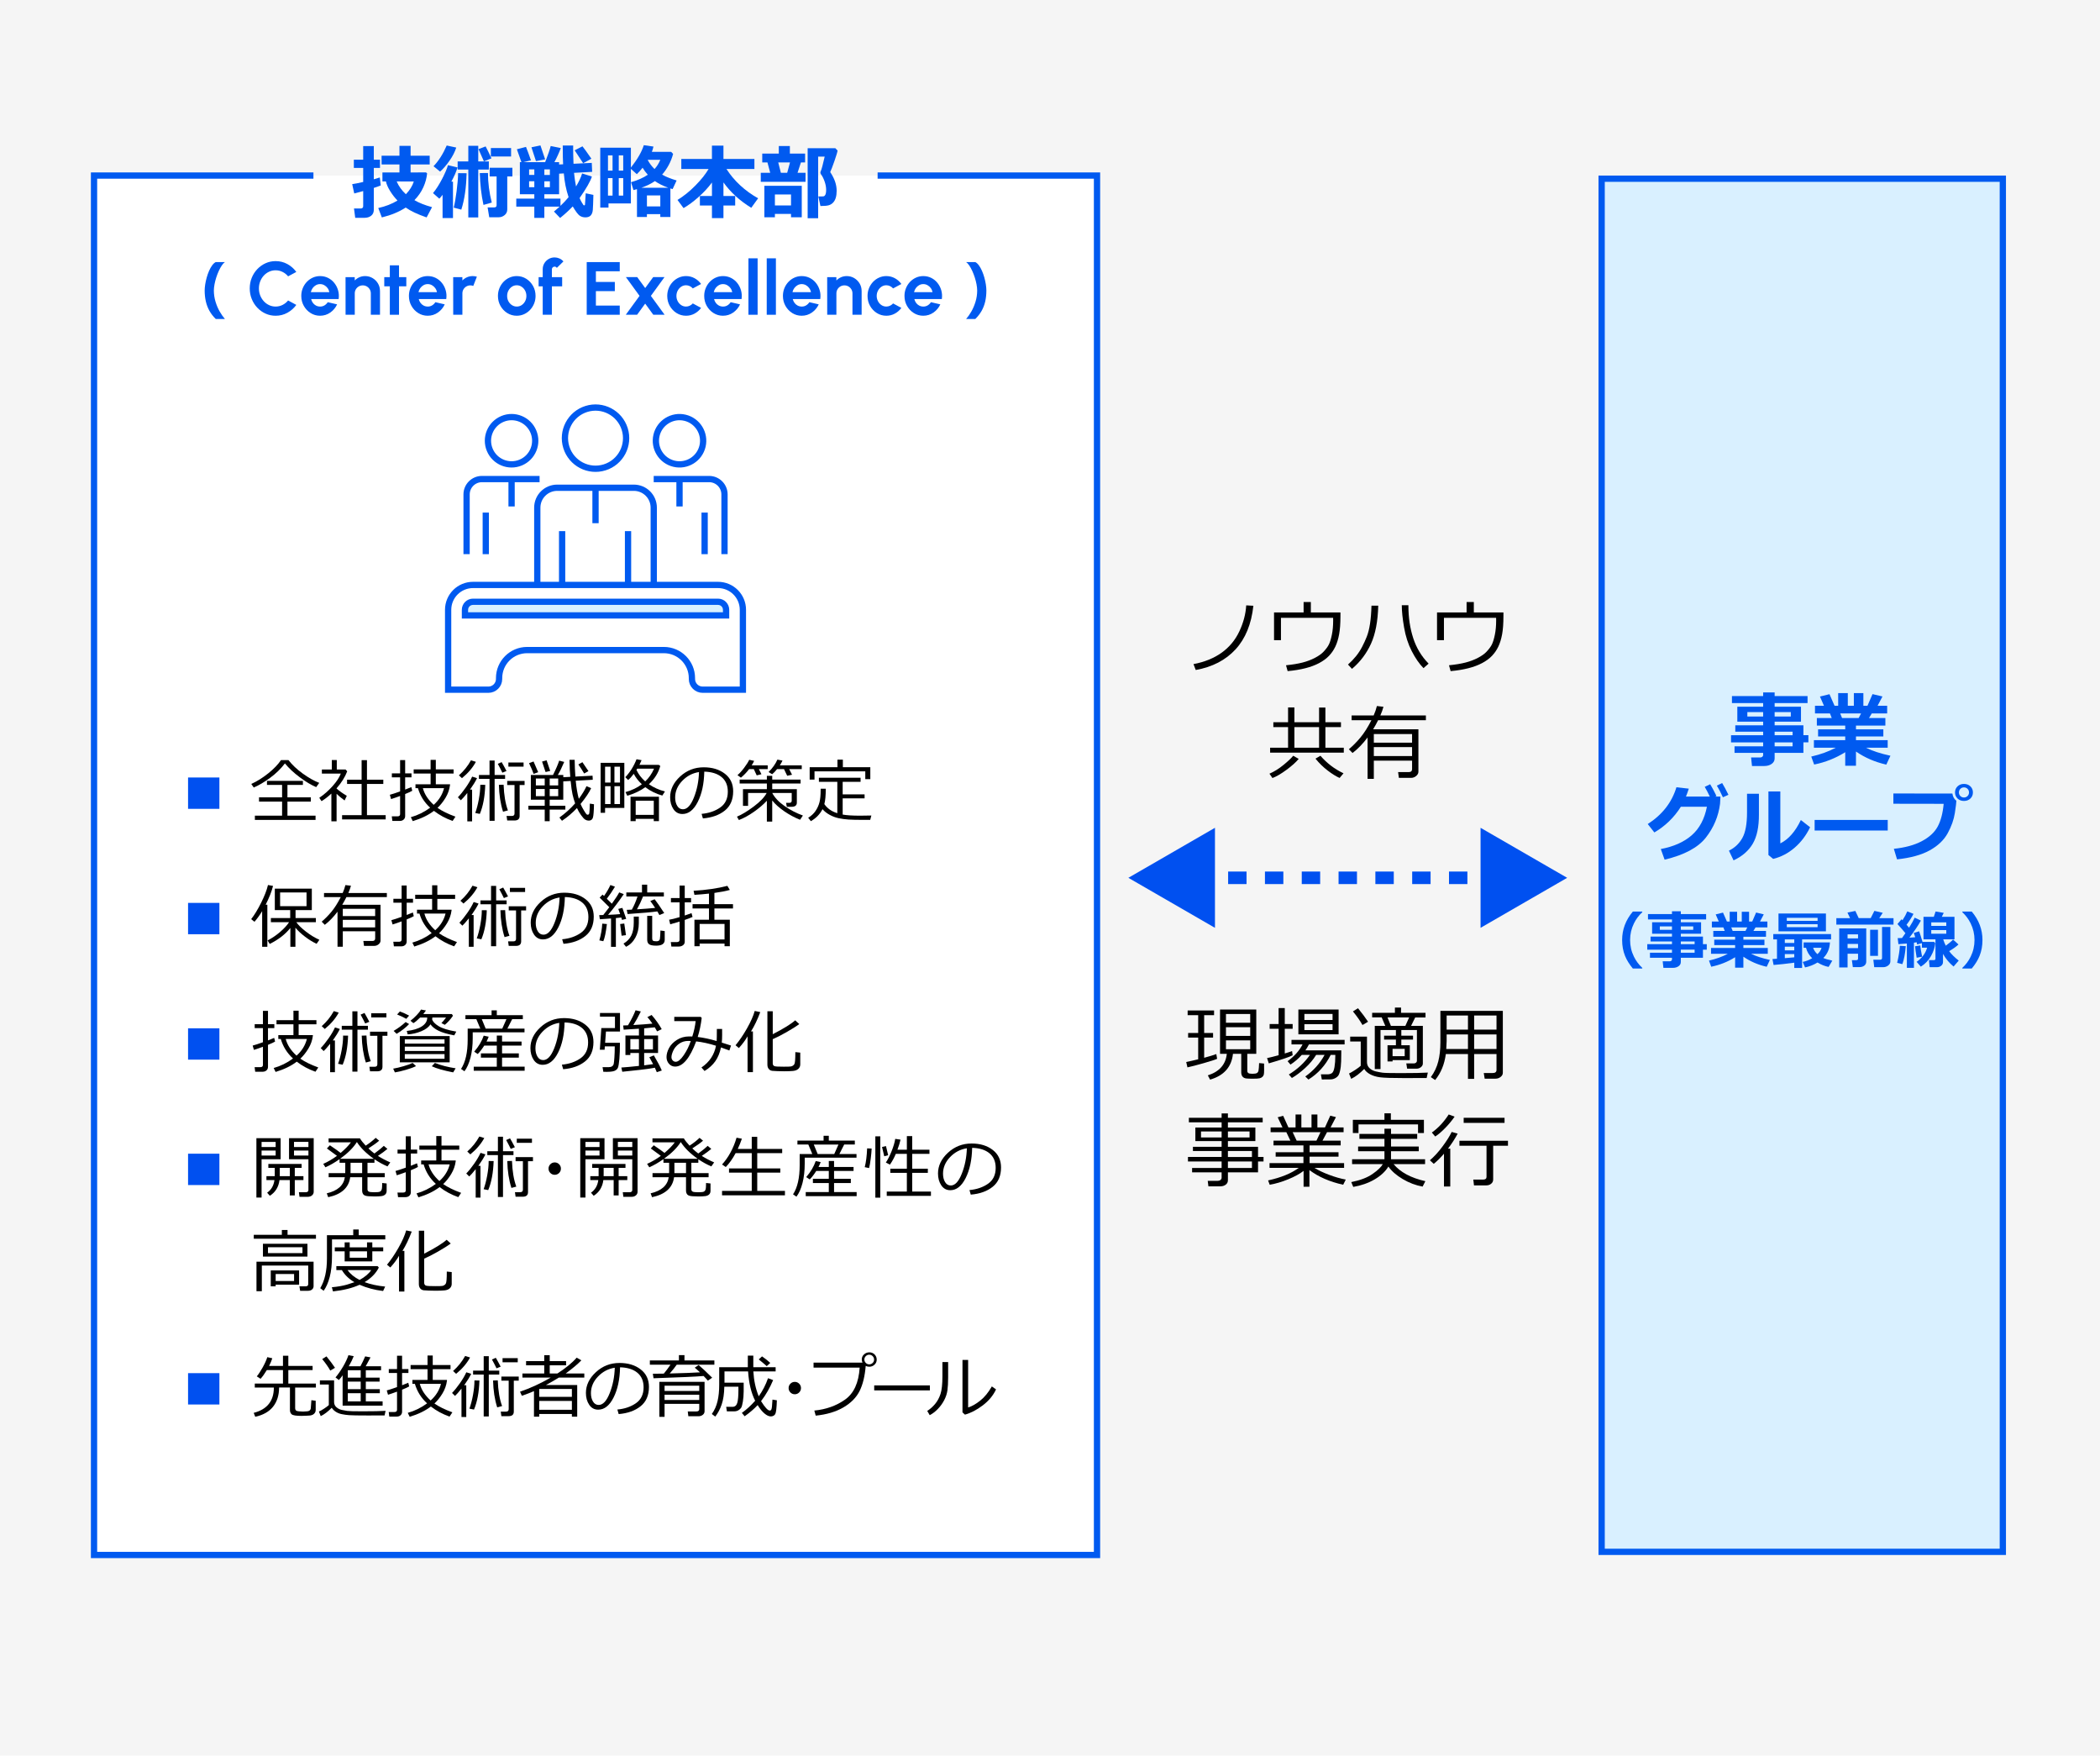<?xml version="1.0" encoding="UTF-8"?>
<svg id="b" data-name="レイヤー 2" xmlns="http://www.w3.org/2000/svg" viewBox="0 0 335 280">
  <g id="c" data-name="Design">
    <rect width="335" height="280" style="fill: #f5f5f5;"/>
    <polyline points="50 28 15 28 15 248 175 248 175 28 140 28" style="fill: #fff; stroke: #005af0; stroke-miterlimit: 10;"/>
    <g>
      <rect x="255.5" y="28.5" width="64" height="219" style="fill: #d9f0ff;"/>
      <path d="m319,29v218h-63V29h63m1-1h-65v220h65V28h0Z" style="fill: #005af0;"/>
    </g>
    <g>
      <path d="m60.735,29.578c-.245.106-.613.237-1.104.394v3.491c0,.406-.141.72-.422.943s-.636.333-1.063.333h-1.479l-.196-1.485h1.041c.283,0,.425-.125.425-.375v-2.406c-.613.169-1.089.296-1.428.381l-.324-1.485c.364-.047.948-.163,1.752-.349v-2.234h-1.491v-1.314h1.491v-2.171h1.695v2.171h.984v1.314h-.984v1.809c.432-.118.751-.216.959-.292l.146,1.276Zm7.396-1.936c-.06.732-.259,1.473-.598,2.222-.338.749-.812,1.435-1.422,2.057.736.436,1.674.808,2.812,1.117l-.869,1.638c-1.447-.499-2.559-1.024-3.333-1.574-1.062.69-2.332,1.215-3.809,1.574l-.571-1.498c1.155-.254,2.178-.652,3.066-1.193-.445-.461-.841-.974-1.188-1.539s-.564-1.07-.654-1.514h-.559v-1.422l2.717-.006v-1.276h-2.85v-1.396h2.85v-1.568h1.777v1.568h3.047v1.396h-3.047v1.276l2.457-.006.172.146Zm-3.384,3.333c.622-.643,1.043-1.32,1.263-2.031l-2.729-.006c.325.758.814,1.437,1.466,2.038Z" style="fill: #005af0;"/>
      <path d="m72.263,34.777h-1.663v-3.707c-.182.245-.355.451-.521.616l-1.003-.889c.486-.584.971-1.342,1.453-2.272s.792-1.659.928-2.184l1.523.362c-.17.609-.493,1.365-.972,2.266h.254v5.808Zm.521-11.242c-.229.707-.593,1.413-1.092,2.12s-.994,1.278-1.485,1.714l-1.048-.857c.826-.867,1.526-1.97,2.102-3.307l1.523.33Zm1.65,4.094c-.047,2.264-.328,4.2-.844,5.808l-1.213-.324c.165-.639.318-1.507.46-2.603s.224-2.061.245-2.895l1.352.013Zm1.859,7.046h-1.586v-7.63h-1.701v-1.301h1.701v-2.495h1.586v2.495h1.689v1.301h-1.689v7.63Zm2.107-9.42l-1.205.476c-.217-.466-.504-1.113-.863-1.942l1.136-.438c.22.406.531,1.041.933,1.904Zm.051,7.052l-1.326.375c-.352-1.634-.546-3.326-.584-5.078l1.301-.013c0,1.545.203,3.117.609,4.716Zm2.47,1.092c0,.372-.14.674-.419.905s-.595.346-.945.346h-1.512l-.26-1.574h1.066c.245,0,.368-.116.368-.349v-4.589h-1.104v-1.384h3.625v1.384h-.819v5.262Zm.609-8.436h-3.225v-1.352h3.225v1.352Z" style="fill: #005af0;"/>
      <path d="m89.274,32.955h-2.438v1.796h-1.6v-1.796h-2.876v-1.282h2.876v-.692h-2.304v-5.123h.247l-.724-2.05,1.453-.381c.233.584.498,1.299.794,2.146l-1.226.286h3.492c.461-1.185.755-2.042.882-2.571l1.612.324c-.283.766-.624,1.515-1.021,2.247h.748v.375l.642-.032c-.038-.559-.058-1.557-.058-2.996h1.664c-.005.144-.007.311-.007.501,0,.58.019,1.384.058,2.412l2.913-.14.063,1.428-2.895.159c.089.825.197,1.549.324,2.171.443-.736.768-1.426.971-2.069l1.562.482c-.25.779-.905,1.926-1.968,3.44.105.245.229.486.368.72s.225.367.254.397.069.044.12.044c.068,0,.108-.035.121-.105s.051-.676.114-1.819l1.226.254c-.03,1.215-.061,2.012-.093,2.393-.031.381-.141.675-.327.882-.186.207-.472.311-.856.311-.355,0-.664-.094-.927-.282s-.626-.676-1.092-1.463c-.562.597-1.233,1.21-2.012,1.841l-.984-1.028c.309-.25.609-.51.901-.781Zm-4.037-5.941h-.831v.889h.831v-.889Zm-.831,1.898v.939h.831v-.939h-.831Zm2.558-3.491l-1.466.273c-.178-.575-.417-1.31-.718-2.203l1.435-.298c.207.58.457,1.323.749,2.228Zm.755,2.482v-.889h-.882v.889h.882Zm-.882,3.771h2.571v1.155c.478-.453.909-.914,1.295-1.384-.411-1.236-.663-2.499-.756-3.79l-.756.044v3.282h-2.354v.692Zm.882-1.822v-.939h-.882v.939h.882Zm6.621-4.539l-1.314.717c-.105-.182-.556-.867-1.352-2.057l1.244-.635c.229.271.702.929,1.422,1.974Z" style="fill: #005af0;"/>
      <path d="m100.643,23.561v3.167c1.037-1.316,1.725-2.507,2.063-3.574l1.536.222c-.063.288-.148.569-.254.844h3.078l.312.324c-.33,1.231-.914,2.334-1.752,3.307.605.343,1.375.654,2.311.933l-.642,1.377-.349-.108v4.551h-1.612v-.451h-2.133v.451h-1.587v-4.437c-.165.047-.352.097-.559.152l-.388-1.263c1.05-.296,1.94-.692,2.673-1.187-.317-.351-.595-.724-.831-1.117-.288.372-.595.715-.921,1.028l-.946-.851v5.522h-3.573v.66h-1.313v-9.553h4.887Zm-2.926,3.65v-2.431h-.73v2.431h.73Zm0,3.98v-2.78h-.73v2.78h.73Zm.99-6.411v2.431h.711v-2.431h-.711Zm0,3.631v2.78h.711v-2.78h-.711Zm3.618,1.53h4.272c-.817-.288-1.523-.641-2.121-1.06-.592.41-1.31.764-2.151,1.06Zm.876,2.977h2.133v-1.752h-2.133v1.752Zm1.213-5.96c.389-.427.695-.918.92-1.473h-1.975l-.025.044c.293.546.652,1.022,1.08,1.428Z" style="fill: #005af0;"/>
      <path d="m113.573,29.108c-.584.796-1.293,1.565-2.126,2.307-.834.743-1.636,1.334-2.406,1.774l-.965-1.301c.986-.597,1.941-1.366,2.866-2.307s1.624-1.819,2.098-2.631h-4.354v-1.6h4.888v-2.12h1.835v2.12h4.938v1.6h-4.462c1.24,1.917,2.924,3.476,5.053,4.678l-1.092,1.511c-1.832-1.121-3.312-2.471-4.437-4.05v2.165h1.872v1.523h-1.872v2.012h-1.835v-2.012h-1.923v-1.523h1.923v-2.146Z" style="fill: #005af0;"/>
      <path d="m128.503,28.994h-7.142v-1.435h1.505l-.438-1.65h-.831v-1.416h2.641v-1.206h1.765v1.206h2.432v1.416h-.667l-.54,1.65h1.276v1.435Zm-2.317,5.123h-2.57v.533h-1.682v-5.021h5.967v5.021h-1.715v-.533Zm-2.57-1.352h2.57v-1.746h-2.57v1.746Zm.952-5.205h1.009l.445-1.65h-1.873l.419,1.65Zm9.046-3.548c-.034.25-.198.798-.492,1.644s-.521,1.443-.683,1.79c.686,1.007,1.028,2.002,1.028,2.983,0,.432-.048.805-.143,1.12-.096.315-.24.573-.436.774-.194.201-.425.34-.691.416s-.671.114-1.213.114h-.107l-.336-1.523h.336c.309,0,.49-.01.543-.029s.111-.064.174-.136c.064-.072.112-.183.146-.333s.051-.335.051-.555c0-.427-.085-.879-.254-1.355s-.366-.86-.59-1.152c-.051-.085-.076-.167-.076-.248,0-.068.017-.135.051-.203.131-.254.342-1.035.635-2.342h-1.041v9.826h-1.676v-11.166h4.418l.355.375Z" style="fill: #005af0;"/>
    </g>
    <g>
      <path d="m287.687,120.074h-4.59v.889c0,.355-.158.645-.476.87s-.709.336-1.175.336h-1.961l-.146-1.365h1.498c.106,0,.203-.037.293-.111.088-.074.133-.158.133-.251v-.368h-4.564v-1.047h4.564v-.628h-5.123v-1.143h5.123v-.559h-4.443v-1.016h4.443v-.584h-4.119v-2.38h4.119v-.584h-4.977v-1.117h4.977v-.584h1.834v.584h5.25v1.117h-5.25v.584h4.203v2.38h-4.203v.584h4.59v1.574h.793v1.143h-.793v1.676Zm-6.424-6.5h-2.52v.705h2.52v-.705Zm4.412.705v-.705h-2.578v.705h2.578Zm.285,2.977v-.559h-2.863v.559h2.863Zm-2.863,1.771h2.863v-.628h-2.863v.628Z" style="fill: #005af0;"/>
      <path d="m294.358,119.966c-1.532.956-3.185,1.612-4.958,1.968l-.464-1.27c1.473-.339,2.774-.808,3.904-1.409h-3.479v-1.206h4.996v-.597h-4.33v-1.13h4.33v-.597h-4.526v-1.212h2.374l-.285-.73h-2.387v-1.219h1.434l-.641-1.473,1.518-.375.812,1.847h.577v-2.019h1.536v2.019h.965v-2.019h1.518v2.019h.653l.806-1.86,1.588.375-.781,1.485h1.529v1.219h-2.456l-.438.73h2.609v1.212h-4.691v.597h4.367v1.13h-4.367v.597h5.06v1.206h-3.46c1.008.504,2.307.929,3.898,1.276l-.66,1.416c-1.808-.41-3.42-1.107-4.838-2.088v2.272h-1.713v-2.165Zm-.801-6.183l.293.73h2.652l.381-.73h-3.326Z" style="fill: #005af0;"/>
      <path d="m274.452,127.044l-.064,1.155c-.254,1.989-1.007,3.783-2.26,5.383-1.252,1.6-3.446,2.774-6.582,3.523l-.609-1.695c2.061-.389,3.706-1.123,4.936-2.199s2.036-2.591,2.422-4.542h-4.158c-1.083,1.714-2.492,3.079-4.228,4.094l-1.054-1.339c2.314-1.485,3.84-3.44,4.576-5.865l1.975.222c-.178.537-.33.958-.457,1.263h3.809c-.305-.643-.575-1.159-.812-1.549l.869-.419c.301.491.635,1.115,1.004,1.873l-.223.095h.857Zm1.275-.286l-.883.4c-.342-.749-.664-1.369-.965-1.86l.845-.413c.301.491.635,1.115,1.003,1.873Z" style="fill: #005af0;"/>
      <path d="m280.59,129.888c.009,1.989-.319,3.547-.983,4.675-.665,1.128-1.685,2.013-3.061,2.656l-.742-1.549c.927-.453,1.64-1.125,2.139-2.015.5-.891.75-2.246.75-4.066v-2.99h1.897v3.288Zm8.163,2.044c-.613,1.286-1.434,2.373-2.46,3.26s-2.17,1.484-3.431,1.793l-.756-.622v-10.137h1.898v8.284c1.299-.639,2.391-1.881,3.275-3.726l1.473,1.149Z" style="fill: #005af0;"/>
      <path d="m301.138,132.458h-11.661v-1.688h11.661v1.688Z" style="fill: #005af0;"/>
      <path d="m312.087,127.704v.013c0,.245-.08.894-.241,1.946s-.541,2.125-1.14,3.221-1.555,2.008-2.869,2.736c-1.313.728-3.052,1.206-5.215,1.435l-.508-1.682c1.777-.182,3.264-.587,4.457-1.216s2.039-1.407,2.539-2.336c.499-.929.816-2.136.951-3.621l-8.023-.013v-1.638l9.414.013c.072.508.283.889.635,1.143Zm2.641-1.32c0,.394-.136.718-.406.974s-.611.384-1.021.384-.752-.128-1.022-.384-.406-.581-.406-.974.136-.718.406-.974.611-.384,1.022-.384.751.128,1.021.384.406.581.406.974Zm-.854-.571c-.154-.156-.346-.235-.574-.235s-.421.078-.575.235-.231.347-.231.571.077.415.231.571.347.235.575.235.42-.078.574-.235.231-.347.231-.571-.077-.415-.231-.571Z" style="fill: #005af0;"/>
    </g>
    <g>
      <path d="m261.982,154.468h-1.504c-.569-.687-.986-1.362-1.25-2.026-.306-.759-.459-1.6-.459-2.524,0-1.673.569-3.185,1.709-4.536h1.504v.107c-.55.501-.993,1.094-1.328,1.777-.41.83-.615,1.714-.615,2.651,0,.947.205,1.836.615,2.666.335.68.778,1.273,1.328,1.777v.107Z" style="fill: #005af0;"/>
      <path d="m271.66,152.749h-3.53v.684c0,.273-.122.496-.366.669s-.545.259-.903.259h-1.509l-.112-1.05h1.152c.081,0,.156-.029.225-.085s.103-.121.103-.193v-.283h-3.511v-.806h3.511v-.483h-3.94v-.879h3.94v-.43h-3.418v-.781h3.418v-.449h-3.169v-1.831h3.169v-.449h-3.828v-.859h3.828v-.449h1.411v.449h4.038v.859h-4.038v.449h3.232v1.831h-3.232v.449h3.53v1.211h.61v.879h-.61v1.289Zm-4.941-5h-1.938v.542h1.938v-.542Zm3.394.542v-.542h-1.982v.542h1.982Zm.22,2.29v-.43h-2.202v.43h2.202Zm-2.202,1.362h2.202v-.483h-2.202v.483Z" style="fill: #005af0;"/>
      <path d="m276.792,152.666c-1.179.736-2.449,1.24-3.813,1.514l-.356-.977c1.133-.26,2.134-.622,3.003-1.084h-2.676v-.928h3.843v-.459h-3.33v-.869h3.33v-.459h-3.481v-.933h1.826l-.22-.562h-1.836v-.938h1.104l-.493-1.133,1.167-.288.625,1.421h.444v-1.553h1.182v1.553h.742v-1.553h1.167v1.553h.503l.62-1.431,1.221.288-.601,1.143h1.177v.938h-1.89l-.337.562h2.007v.933h-3.608v.459h3.359v.869h-3.359v.459h3.892v.928h-2.661c.774.387,1.774.715,2.998.981l-.508,1.089c-1.39-.316-2.63-.851-3.721-1.606v1.748h-1.318v-1.665Zm-.615-4.756l.225.562h2.041l.293-.562h-2.559Z" style="fill: #005af0;"/>
      <path d="m286.23,153.535c-1.243.169-2.344.291-3.301.366l-.181-.942.723-.054v-3.086h-.591v-.85h9.219v.85h-4.619v4.561h-1.25v-.845Zm5.049-5.005h-7.568v-2.837h7.568v2.837Zm-6.558,1.289v.571h1.509v-.571h-1.509Zm0,1.162v.591h1.509v-.591h-1.509Zm0,1.831l1.509-.132v-.518h-1.509v.649Zm.317-5.952h4.912v-.479h-4.912v.479Zm4.912.542h-4.912v.469h4.912v-.469Zm1.968,2.9c-.042,1.009-.394,1.838-1.055,2.485.293.137.771.278,1.436.425l-.591.996c-.573-.101-1.164-.335-1.772-.703-.596.371-1.258.633-1.987.786l-.371-.879c.524-.107,1.027-.303,1.509-.586-.508-.505-.835-1.06-.981-1.665h-.386v-.859h4.199Zm-1.997,1.875c.342-.309.562-.648.659-1.016h-1.348c.137.384.366.723.688,1.016Z" style="fill: #005af0;"/>
      <path d="m295.132,146.431l-.42-.889,1.26-.259.537,1.147h1.914l.586-1.157,1.333.308-.557.85h2.275v1.03h-9.121v-1.03h2.192Zm1.27,5.679h-1.67v2.183h-1.333v-6.221h4.312v5.278c0,.28-.103.499-.308.657s-.476.237-.811.237h-1.021l-.151-1.113h.708c.183,0,.273-.083.273-.249v-.771Zm0-2.446v-.649h-1.67v.649h1.67Zm-1.67,1.548h1.67v-.669h-1.67v.669Zm4.849,1.24h-1.25v-4.17h1.25v4.17Zm1.978.869c0,.27-.119.493-.356.669s-.498.264-.781.264h-1.44l-.142-1.191h1.094c.198,0,.298-.096.298-.288v-4.941h1.328v5.488Z" style="fill: #005af0;"/>
      <path d="m304.019,150.903c-.104,1.208-.286,2.163-.547,2.866l-.83-.21c.257-1.077.4-1.984.43-2.72l.947.063Zm1.304,3.457h-1.133v-3.882c-.554.052-1.003.086-1.348.103l-.112-.962c.163,0,.391-.005.684-.015.159-.218.342-.475.547-.771-.459-.553-.882-1.04-1.27-1.46l.649-.762.151.161c.339-.524.594-.998.767-1.421l.991.4c-.303.586-.672,1.165-1.108,1.738.049.055.183.212.4.469.42-.661.72-1.196.898-1.606l.991.469c-.462.827-1.072,1.735-1.831,2.725.361-.023.669-.046.923-.068-.11-.368-.188-.597-.234-.688l.864-.259c.13.361.31.925.537,1.689h1.841l.19.2c-.062.667-.286,1.35-.674,2.048s-.93,1.265-1.626,1.702l-.669-.767c.869-.625,1.426-1.379,1.67-2.261h-.83v-.718l-.762.205c-.007-.055-.032-.171-.078-.347-.124.02-.267.041-.43.063v4.014Zm1.299-1.782l-.864.171c-.153-.889-.239-1.499-.259-1.831l.83-.132c.026.345.124.942.293,1.792Zm3.33.854c0,.241-.096.438-.285.591-.191.153-.406.229-.647.229h-1.196l-.112-1.123h.781c.173,0,.259-.076.259-.229v-3.091h-1.909v-3.589h1.646l.283-.85,1.299.22-.308.63h2.021v3.589h-1.797c.104.348.241.687.41,1.016.524-.378.911-.705,1.162-.981l.864.786c-.283.283-.778.64-1.484,1.069.349.479.856.98,1.523,1.504l-.82.947c-.674-.55-1.237-1.221-1.689-2.012v1.294Zm-1.87-5.762h2.397v-.562h-2.397v.562Zm2.397.669h-2.397v.581h2.397v-.581Z" style="fill: #005af0;"/>
      <path d="m316.25,149.917c0,.925-.153,1.766-.459,2.524-.264.664-.681,1.34-1.25,2.026h-1.499v-.107c.55-.505.991-1.097,1.323-1.777.41-.83.615-1.719.615-2.666,0-.938-.205-1.821-.615-2.651-.335-.684-.776-1.276-1.323-1.777v-.107h1.499c1.14,1.351,1.709,2.863,1.709,4.536Z" style="fill: #005af0;"/>
    </g>
    <g>
      <path d="m34.416,50.872c-.416-.408-.754-.844-1.012-1.308-.258-.464-.447-.964-.57-1.5-.121-.536-.184-1.112-.184-1.728,0-.288.029-.612.084-.972.057-.36.137-.727.24-1.101.105-.374.229-.728.375-1.062s.309-.625.49-.873c.18-.248.371-.424.576-.528h1.463c-.168.116-.334.298-.5.546s-.324.535-.475.861-.285.673-.402,1.041c-.117.368-.211.732-.279,1.092-.068.36-.104.692-.107.996.004.624.094,1.221.268,1.791s.395,1.088.662,1.554c.268.466.547.863.834,1.191h-1.463Z" style="fill: #005af0;"/>
      <path d="m43.967,50.356c-.568,0-1.102-.113-1.602-.339-.5-.226-.939-.539-1.316-.939-.379-.4-.676-.863-.889-1.389-.215-.526-.32-1.089-.32-1.689,0-.604.105-1.169.32-1.695.213-.526.51-.988.889-1.386.377-.398.816-.71,1.316-.936.5-.226,1.033-.339,1.602-.339.68,0,1.307.157,1.879.471.57.314,1.045.733,1.422,1.257l-1.309.702c-.236-.292-.529-.526-.879-.702s-.721-.264-1.113-.264c-.367,0-.715.075-1.037.225-.324.15-.609.358-.854.624-.244.266-.434.574-.568.924-.137.35-.205.723-.205,1.119,0,.4.068.774.207,1.122.139.348.328.655.572.921.244.266.527.474.85.624.322.15.668.225,1.035.225.4,0,.773-.089,1.119-.267s.637-.413.873-.705l1.309.708c-.377.52-.852.938-1.422,1.254-.572.316-1.199.474-1.879.474Z" style="fill: #005af0;"/>
      <path d="m51.062,50.356c-.553,0-1.055-.142-1.51-.426-.453-.284-.814-.666-1.086-1.146-.27-.48-.404-1.01-.404-1.59,0-.436.078-.845.234-1.227.156-.382.371-.718.645-1.008s.594-.517.957-.681c.363-.164.752-.246,1.164-.246.469,0,.896.099,1.287.297s.721.469.992.813c.273.344.471.736.596,1.176.123.44.15.9.084,1.38h-4.387c.057.224.148.425.275.603.129.178.291.32.486.426s.418.161.666.165c.256.004.488-.057.699-.183.209-.126.385-.297.525-.513l1.494.348c-.244.532-.609.967-1.092,1.305-.484.338-1.027.507-1.627.507Zm-1.477-3.756h2.953c-.045-.24-.137-.457-.279-.651s-.316-.349-.525-.465c-.207-.116-.432-.174-.672-.174s-.461.057-.666.171c-.203.114-.377.268-.52.462-.141.194-.238.413-.291.657Z" style="fill: #005af0;"/>
      <path d="m60.619,46.408v3.792h-1.463v-3.408c0-.236-.059-.451-.174-.645-.117-.194-.271-.348-.465-.462-.195-.114-.41-.171-.646-.171-.234,0-.451.057-.645.171s-.348.268-.461.462c-.115.194-.172.409-.172.645v3.408h-1.465l-.006-6h1.465l.006.534c.203-.216.447-.387.732-.513.283-.126.59-.189.918-.189.436,0,.834.107,1.193.321.359.214.646.5.861.858.215.358.32.757.32,1.197Z" style="fill: #005af0;"/>
      <path d="m64.816,45.664h-1.164v4.536h-1.465v-4.536h-.887v-1.464h.887v-1.884h1.465v1.884h1.164v1.464Z" style="fill: #005af0;"/>
      <path d="m68.232,50.356c-.553,0-1.057-.142-1.51-.426-.455-.284-.816-.666-1.086-1.146s-.404-1.01-.404-1.59c0-.436.078-.845.232-1.227.156-.382.371-.718.646-1.008.273-.29.592-.517.957-.681.363-.164.752-.246,1.164-.246.467,0,.896.099,1.287.297.389.198.721.469.992.813.271.344.471.736.594,1.176.125.44.152.9.084,1.38h-4.387c.057.224.148.425.277.603.127.178.289.32.486.426.195.106.418.161.666.165.256.004.488-.057.697-.183.211-.126.387-.297.525-.513l1.494.348c-.244.532-.607.967-1.092,1.305-.484.338-1.025.507-1.625.507Zm-1.477-3.756h2.951c-.043-.24-.137-.457-.279-.651-.141-.194-.316-.349-.523-.465-.209-.116-.434-.174-.672-.174-.24,0-.463.057-.666.171-.205.114-.377.268-.52.462-.143.194-.24.413-.291.657Z" style="fill: #005af0;"/>
      <path d="m72.299,50.2l-.006-6h1.465l.006.534c.203-.216.447-.387.732-.513.283-.126.59-.189.918-.189.219,0,.439.032.66.096l-.576,1.476c-.152-.06-.305-.09-.457-.09-.234,0-.451.057-.645.171s-.348.268-.461.462c-.115.194-.172.409-.172.645v3.408h-1.465Z" style="fill: #005af0;"/>
      <path d="m82.434,50.356c-.553,0-1.055-.142-1.51-.426-.453-.284-.814-.665-1.086-1.143-.27-.478-.404-1.007-.404-1.587,0-.44.078-.851.234-1.233.156-.382.371-.718.645-1.008s.594-.517.957-.681c.363-.164.752-.246,1.164-.246.553,0,1.055.142,1.51.426.453.284.814.666,1.086,1.146.27.48.404,1.012.404,1.596,0,.436-.078.844-.234,1.224-.156.38-.371.715-.645,1.005s-.592.517-.953.681c-.363.164-.752.246-1.168.246Zm0-1.464c.293,0,.555-.078.787-.234.23-.156.414-.362.549-.618.133-.256.201-.536.201-.84,0-.312-.07-.597-.207-.855-.139-.258-.324-.464-.559-.618s-.492-.231-.771-.231c-.287,0-.549.078-.779.234-.232.156-.416.364-.553.624s-.203.542-.203.846c0,.316.068.602.209.858.141.256.328.459.561.609.234.15.49.225.766.225Z" style="fill: #005af0;"/>
      <path d="m88.039,42.94v1.26h1.639v1.464h-1.639v4.536h-1.463v-4.536h-.654v-1.464h.654v-1.26c0-.344.084-.659.254-.945.17-.286.4-.514.688-.684.287-.17.605-.255.953-.255.252,0,.502.052.75.156s.469.264.66.48l-1.055,1.032c-.037-.068-.088-.119-.154-.153-.064-.034-.133-.051-.201-.051-.115,0-.217.041-.303.123s-.129.181-.129.297Z" style="fill: #005af0;"/>
      <path d="m93.596,50.2v-8.4h5.268v1.464h-3.805v1.704h3.02v1.464h-3.02v2.304h3.805v1.464h-5.268Z" style="fill: #005af0;"/>
      <path d="m99.828,50.2l2.195-3.012-2.178-2.994h1.805l1.273,1.746,1.277-1.746h1.807l-2.178,2.994,2.195,3.012h-1.807l-1.295-1.776-1.291,1.776h-1.805Z" style="fill: #005af0;"/>
      <path d="m110.521,48.394l1.32.714c-.275.376-.623.678-1.039.906s-.869.342-1.361.342c-.553,0-1.055-.142-1.51-.426-.453-.284-.814-.665-1.086-1.143-.27-.478-.404-1.007-.404-1.587,0-.44.078-.851.234-1.233.156-.382.371-.718.645-1.008s.594-.517.957-.681c.363-.164.752-.246,1.164-.246.492,0,.945.114,1.361.342s.764.534,1.039.918l-1.32.708c-.141-.16-.305-.284-.494-.372-.191-.088-.387-.132-.586-.132-.287,0-.549.079-.779.237-.232.158-.416.366-.553.624s-.203.539-.203.843c0,.3.066.579.203.837.137.258.32.465.553.621.23.156.492.234.779.234.209,0,.406-.045.594-.135.188-.09.35-.211.486-.363Z" style="fill: #005af0;"/>
      <path d="m115.338,50.356c-.553,0-1.055-.142-1.51-.426-.453-.284-.814-.666-1.086-1.146-.27-.48-.404-1.01-.404-1.59,0-.436.078-.845.234-1.227.156-.382.371-.718.645-1.008s.594-.517.957-.681c.363-.164.752-.246,1.164-.246.469,0,.896.099,1.287.297s.721.469.992.813c.273.344.471.736.596,1.176.123.44.15.9.084,1.38h-4.387c.057.224.148.425.275.603.129.178.291.32.486.426s.418.161.666.165c.256.004.488-.057.699-.183.209-.126.385-.297.525-.513l1.494.348c-.244.532-.609.967-1.092,1.305-.484.338-1.027.507-1.627.507Zm-1.477-3.756h2.953c-.045-.24-.137-.457-.279-.651s-.316-.349-.525-.465c-.207-.116-.432-.174-.672-.174s-.461.057-.666.171c-.203.114-.377.268-.52.462-.141.194-.238.413-.291.657Z" style="fill: #005af0;"/>
      <path d="m119.393,50.2v-9h1.465v9h-1.465Z" style="fill: #005af0;"/>
      <path d="m122.312,50.2v-9h1.463v9h-1.463Z" style="fill: #005af0;"/>
      <path d="m127.895,50.356c-.553,0-1.057-.142-1.51-.426-.455-.284-.816-.666-1.086-1.146s-.404-1.01-.404-1.59c0-.436.078-.845.232-1.227.156-.382.371-.718.646-1.008.273-.29.592-.517.957-.681.363-.164.752-.246,1.164-.246.467,0,.896.099,1.287.297.389.198.721.469.992.813.271.344.471.736.594,1.176.125.44.152.9.084,1.38h-4.387c.057.224.148.425.277.603.127.178.289.32.486.426.195.106.418.161.666.165.256.004.488-.057.697-.183.211-.126.387-.297.525-.513l1.494.348c-.244.532-.607.967-1.092,1.305-.484.338-1.025.507-1.625.507Zm-1.477-3.756h2.951c-.043-.24-.137-.457-.279-.651-.141-.194-.316-.349-.523-.465-.209-.116-.434-.174-.672-.174-.24,0-.463.057-.666.171-.205.114-.377.268-.52.462-.143.194-.24.413-.291.657Z" style="fill: #005af0;"/>
      <path d="m137.451,46.408v3.792h-1.463v-3.408c0-.236-.059-.451-.174-.645-.117-.194-.271-.348-.465-.462-.195-.114-.41-.171-.646-.171-.234,0-.451.057-.645.171s-.348.268-.461.462c-.115.194-.172.409-.172.645v3.408h-1.465l-.006-6h1.465l.006.534c.203-.216.447-.387.732-.513.283-.126.59-.189.918-.189.436,0,.834.107,1.193.321.359.214.646.5.861.858.215.358.32.757.32,1.197Z" style="fill: #005af0;"/>
      <path d="m142.473,48.394l1.318.714c-.275.376-.621.678-1.037.906s-.871.342-1.361.342c-.553,0-1.057-.142-1.51-.426-.455-.284-.816-.665-1.086-1.143-.27-.478-.404-1.007-.404-1.587,0-.44.078-.851.232-1.233.156-.382.371-.718.646-1.008.273-.29.592-.517.957-.681.363-.164.752-.246,1.164-.246.49,0,.945.114,1.361.342s.762.534,1.037.918l-1.318.708c-.141-.16-.307-.284-.496-.372-.189-.088-.385-.132-.584-.132-.289,0-.549.079-.781.237-.232.158-.416.366-.551.624-.137.258-.205.539-.205.843,0,.3.068.579.205.837.135.258.318.465.551.621s.492.234.781.234c.207,0,.404-.045.594-.135.188-.09.35-.211.486-.363Z" style="fill: #005af0;"/>
      <path d="m147.287,50.356c-.553,0-1.055-.142-1.51-.426-.453-.284-.814-.666-1.086-1.146-.27-.48-.404-1.01-.404-1.59,0-.436.078-.845.234-1.227.156-.382.371-.718.645-1.008s.594-.517.957-.681c.363-.164.752-.246,1.164-.246.469,0,.896.099,1.287.297s.721.469.992.813c.273.344.471.736.596,1.176.123.44.15.9.084,1.38h-4.387c.057.224.148.425.275.603.129.178.291.32.486.426s.418.161.666.165c.256.004.488-.057.699-.183.209-.126.385-.297.525-.513l1.494.348c-.244.532-.609.967-1.092,1.305-.484.338-1.027.507-1.627.507Zm-1.477-3.756h2.953c-.045-.24-.137-.457-.279-.651s-.316-.349-.525-.465c-.207-.116-.432-.174-.672-.174s-.461.057-.666.171c-.203.114-.377.268-.52.462-.141.194-.238.413-.291.657Z" style="fill: #005af0;"/>
      <path d="m154.121,50.872c.287-.328.566-.725.834-1.191.268-.466.488-.984.662-1.554.176-.57.264-1.167.268-1.791-.004-.304-.039-.636-.107-.996-.068-.36-.162-.724-.279-1.092-.117-.368-.252-.715-.402-1.041s-.309-.613-.475-.861-.332-.43-.5-.546h1.465c.203.104.395.28.574.528.182.248.344.539.49.873s.271.688.375,1.062.184.741.24,1.101c.055.36.084.684.084.972,0,.616-.061,1.192-.18,1.728-.121.536-.311,1.036-.57,1.5-.26.464-.6.9-1.014,1.308h-1.465Z" style="fill: #005af0;"/>
    </g>
    <g>
      <path d="m199.943,96.612c-.317,2.92-1.266,5.238-2.844,6.954s-3.694,2.813-6.348,3.291l-.361-.939c1.769-.334,3.267-.942,4.494-1.822,1.227-.88,2.166-2.012,2.818-3.396.651-1.384,1.018-2.768,1.098-4.151l1.143.063Z"/>
      <path d="m213.832,98.313c0,1.138-.07,2.087-.209,2.847-.141.76-.342,1.416-.606,1.968s-.603,1.043-1.013,1.473-.932.812-1.564,1.149-1.369.612-2.209.825-1.781.367-2.822.46l-.26-.933c1.028-.102,1.906-.247,2.635-.435.728-.188,1.385-.436,1.971-.743s1.031-.619,1.336-.936c.428-.448.73-.856.908-1.222s.334-.882.469-1.549c.136-.667.203-1.412.203-2.238l-.006-.444h-8.322v3.561h-1.104v-4.418h4.716v-1.663h1.155v1.663h4.723v.635Z"/>
      <path d="m219.862,96.6c-.063,2.492-.45,4.519-1.161,6.078s-1.721,2.891-3.028,3.996l-.635-.686c.486-.436.914-.882,1.282-1.339s.689-.949.965-1.476.523-1.07.746-1.628c.222-.559.396-1.25.521-2.073s.202-1.781.231-2.872h1.079Zm8.036,9.242l-.818.717c-.682-.698-1.309-1.606-1.879-2.723-.572-1.117-.979-2.378-1.219-3.783-.242-1.405-.362-2.581-.362-3.529h1.054v.102c0,1.841.253,3.547.759,5.119s1.327,2.938,2.466,4.097Z"/>
      <path d="m239.832,98.313c0,1.138-.07,2.087-.209,2.847-.141.76-.342,1.416-.606,1.968s-.603,1.043-1.013,1.473-.932.812-1.564,1.149-1.369.612-2.209.825-1.781.367-2.822.46l-.26-.933c1.028-.102,1.906-.247,2.635-.435.728-.188,1.385-.436,1.971-.743s1.031-.619,1.336-.936c.428-.448.73-.856.908-1.222s.334-.882.469-1.549c.136-.667.203-1.412.203-2.238l-.006-.444h-8.322v3.561h-1.104v-4.418h4.716v-1.663h1.155v1.663h4.723v.635Z"/>
      <path d="m202.984,124.086l-.477-.692c.771-.334,1.525-.806,2.266-1.416.741-.609,1.249-1.092,1.523-1.447l.877.501c-.44.537-1.098,1.126-1.972,1.765s-1.613,1.069-2.218,1.289Zm-.369-4.05v-.781h2.863v-3.288h-2.349v-.781h2.349v-2.361h1.01v2.361h3.936v-2.336h1.009v2.336h2.481v.781h-2.481v3.288h2.933v.781h-11.75Zm3.873-.781h3.936v-3.288h-3.936v3.288Zm7.211,4.818c-.559-.245-1.191-.638-1.898-1.177s-1.356-1.173-1.949-1.901l.787-.463c1.037,1.198,2.265,2.131,3.682,2.799l-.621.743Z"/>
      <path d="m225.258,121.312h-6.1v2.907h-.997v-6.602c-.766,1.02-1.565,1.845-2.399,2.476l-.584-.597c.644-.542,1.261-1.17,1.854-1.885s1.172-1.629,1.739-2.742h-3.155v-.768h3.518c.229-.525.399-1.024.514-1.498l1.047.121c-.122.448-.287.908-.494,1.377h7.262v.768h-7.624c-.25.508-.515.99-.794,1.447h7.225v6.76c0,.258-.121.487-.362.686s-.51.298-.806.298h-1.949l-.121-.92h1.683c.364,0,.546-.159.546-.476v-1.352Zm0-2.863v-1.377h-6.1v1.377h6.1Zm-6.1,2.133h6.1v-1.428h-6.1v1.428Z"/>
    </g>
    <g>
      <path d="m189.426,170.232l-.197-.857c.479-.093,1.115-.237,1.91-.432v-3.466h-1.605v-.73h1.605v-2.837h-1.682v-.755h4.215v.755h-1.58v2.837h1.422v.73h-1.422v3.225c.854-.229,1.5-.425,1.936-.59l.133.755c-.312.144-1.03.375-2.151.695s-1.982.543-2.583.67Zm8.582-2.158h-1.32c-.225,2.099-1.441,3.47-3.65,4.113l-.361-.679c1.849-.593,2.858-1.737,3.027-3.434h-1.079v-7.065h5.782v7.065h-1.434v2.717c0,.148.053.262.158.343s.328.121.666.121c.335,0,.569-.038.705-.114s.224-.214.264-.413.07-.593.092-1.181l.793.076.007,1.028c0,.347-.017.59-.051.73s-.11.263-.229.371-.27.183-.454.225c-.184.042-.553.063-1.107.063-.406,0-.737-.013-.993-.038s-.456-.122-.601-.289c-.144-.167-.215-.403-.215-.708v-2.933Zm-2.438-4.958h3.871v-1.396h-3.871v1.396Zm0,2.095h3.871v-1.384h-3.871v1.384Zm3.871.717h-3.871v1.416h3.871v-1.416Z"/>
      <path d="m202.406,169.591l-.279-.838c.436-.089,1.05-.241,1.841-.457v-4.221h-1.429v-.755h1.429v-2.545h.983v2.545h1.258v.755h-1.258v3.942c.491-.148.881-.277,1.168-.387l.09.673c-.508.271-1.775.7-3.803,1.289Zm3.682,2.336l-.488-.559c1.379-.838,2.503-1.881,3.37-3.129h-1.302c-.537.601-1.138,1.117-1.803,1.549l-.463-.54c1.096-.8,1.892-1.693,2.387-2.679h-1.765v-.717h8.474v.717h-5.688c-.169.33-.359.647-.57.952h5.725v.47c0,1.003-.027,1.72-.082,2.152-.076.588-.187,1.02-.33,1.295-.093.178-.25.334-.47.47s-.461.216-.724.241c-.067.009-.567.013-1.498.013l-.146-.819h1.066c.268,0,.496-.063.686-.19.191-.127.329-.45.416-.968s.131-1.114.131-1.787v-.159h-.73c-.838,1.672-2.022,2.983-3.555,3.936l-.502-.489c1.316-.935,2.343-2.084,3.079-3.447h-1.346c-.453.74-1.04,1.441-1.762,2.101s-1.425,1.189-2.11,1.587Zm1.035-6.963v-3.955h6.417v3.955h-6.417Zm.958-2.285h4.494v-.965h-4.494v.965Zm4.494.667h-4.494v.939h4.494v-.939Z"/>
      <path d="m227.588,171.927l-3.543.013c-1.984,0-3.287-.042-3.91-.127-.621-.085-1.149-.247-1.583-.486s-.742-.521-.924-.847c-.702.719-1.396,1.246-2.082,1.581l-.343-.851c.232-.102.56-.291.98-.568s.717-.498.886-.663v-3.872h-1.683v-.781h2.68v4.069c0,.398.139.723.418.974s.607.421.984.508.73.153,1.061.2,1.288.07,2.875.07c2.048,0,3.504-.028,4.367-.083l-.184.863Zm-10.239-8.449c-.372-.664-.88-1.388-1.523-2.171l.806-.508c.665.821,1.2,1.538,1.606,2.152l-.889.527Zm4.799,5.599v.209h-.806v-2.583h1.339v-.901h-1.886v-.622h1.886v-.908h-2.456v6.233h-.914v-6.894h1.676l-.578-1.352h-1.518v-.73h3.631v-.838h.979v.838h3.903v.743h-1.644l-.66,1.339h1.879v6.005c0,.224-.102.418-.305.581s-.438.244-.705.244h-1.498l-.133-.838h1.205c.132,0,.246-.039.344-.117.097-.078.146-.177.146-.295v-4.919h-2.488v.908h1.866v.622h-1.866v.901h1.353v2.374h-2.749Zm-.267-5.465h2.311l.597-1.346h-3.446l.539,1.346Zm2.203,3.663h-1.937v1.174h1.937v-1.174Z"/>
      <path d="m238.728,168.112h-3.567v3.955h-.984v-3.955h-3.535c-.212,1.629-.778,3.009-1.701,4.139l-.686-.463c.559-.762.952-1.592,1.181-2.491s.343-1.92.343-3.063v-5.015h9.959v9.877c0,.254-.117.474-.352.66-.235.186-.503.279-.803.279h-1.74l-.146-.901h1.435c.397,0,.597-.167.597-.501v-2.52Zm-8.017-.806h3.465v-2.323h-3.402v1.06c0,.123-.021.544-.062,1.263Zm3.465-5.345h-3.402v2.253h3.402v-2.253Zm4.552,2.253v-2.253h-3.567v2.253h3.567Zm-3.567,3.091h3.567v-2.323h-3.567v2.323Z"/>
      <path d="m190.168,186.979v-.705h4.71v-1.035h-5.37v-.717h5.37v-.952h-4.577v-.667h4.577v-.914h-4.189v-2.158h4.189v-.838h-5.224v-.717h5.224v-.698h1.003v.698h5.548v.717h-5.548v.838h4.38v2.158h-4.38v.914h4.805v1.619h.877v.717h-.877v1.739h-4.805v1.257c0,.296-.117.532-.353.708-.234.176-.527.263-.879.263h-1.879l-.108-.876h1.606c.169,0,.313-.049.432-.146s.178-.214.178-.349v-.857h-4.71Zm4.71-6.525h-3.288v.952h3.288v-.952Zm4.456,0h-3.453v.952h3.453v-.952Zm.381,4.069v-.952h-3.834v.952h3.834Zm-3.834,1.752h3.834v-1.035h-3.834v1.035Z"/>
      <path d="m202.546,188.953l-.254-.692c2.069-.453,3.698-1.119,4.888-2h-4.659v-.762h5.408v-1.028h-4.431v-.705h4.431v-1.092h-4.773v-.755h2.691l-.647-1.352h-2.508v-.755h1.898l-.768-1.619.875-.235.838,1.854h1.137v-2.069h.927v2.069h1.618v-2.069h.939v2.069h1.207l.85-1.879.902.235-.857,1.644h2.076v.755h-2.641l-.725,1.352h2.901v.755h-4.958v1.092h4.615v.705h-4.615v1.028h5.504v.762h-4.723c.593.377,1.366.745,2.32,1.104s1.844.614,2.669.762l-.413.825c-2.133-.47-3.927-1.248-5.383-2.336v2.653h-.933v-2.526c-.605.47-1.42.915-2.444,1.336-1.023.421-2.012.712-2.964.873Zm3.663-8.385l.641,1.352h3.154l.648-1.352h-4.443Z"/>
      <path d="m220.853,184.884v-1.276h-4.202v-.755h4.202v-1.219h-3.993v-.787h3.993v-.832h1.048v.832h4.176v.787h-4.176v1.219h4.424v.755h-4.424v1.276h5.434v.781h-5.021c1.075,1.295,2.764,2.2,5.065,2.717l-.438.863c-1.092-.195-2.143-.59-3.154-1.187s-1.779-1.265-2.305-2.006c-.486.796-1.225,1.481-2.215,2.057s-2.12.971-3.39,1.187l-.317-.768c1.431-.283,2.563-.717,3.399-1.301s1.378-1.104,1.628-1.562h-4.895v-.781h5.161Zm5.357-4.183v-1.377h-9.496v1.377h-.901v-2.107h5.04v-1.035h1.022v1.035h5.274v2.107h-.939Z"/>
      <path d="m230.349,189.232v-5.23c-.567.656-1.11,1.196-1.632,1.619l-.615-.571c.669-.567,1.33-1.286,1.983-2.158.654-.872,1.152-1.659,1.495-2.361l.952.267c-.381.736-.896,1.536-1.542,2.399h.361v6.037h-1.003Zm-1.396-7.973l-.54-.635c1.016-.715,1.913-1.676,2.691-2.882l.939.349c-.41.605-.91,1.21-1.501,1.815-.59.605-1.12,1.056-1.59,1.352Zm8.157,7.795h-1.975l-.107-.927h1.58c.352,0,.527-.146.527-.438v-4.958h-4.323v-.793h7.744v.793h-2.361v5.383c0,.283-.109.511-.327.682s-.471.257-.758.257Zm-3.619-9.972v-.806h6.52v.806h-6.52Z"/>
    </g>
    <path d="m35,129h-5v-5h5v5Z" style="fill: #0050f0;"/>
    <path d="m35,149h-5v-5h5v5Z" style="fill: #0050f0;"/>
    <path d="m35,169h-5v-5h5v5Z" style="fill: #0050f0;"/>
    <path d="m35,189h-5v-5h5v5Z" style="fill: #0050f0;"/>
    <path d="m35,224h-5v-5h5v5Z" style="fill: #0050f0;"/>
    <g>
      <line x1="191.481" y1="140" x2="192.981" y2="140" style="fill: none; stroke: #0050f0; stroke-miterlimit: 10; stroke-width: 2px;"/>
      <line x1="195.917" y1="140" x2="235.551" y2="140" style="fill: none; stroke: #0050f0; stroke-dasharray: 0 0 2.936 2.936; stroke-miterlimit: 10; stroke-width: 2px;"/>
      <line x1="237.019" y1="140" x2="238.519" y2="140" style="fill: none; stroke: #0050f0; stroke-miterlimit: 10; stroke-width: 2px;"/>
      <polygon points="193.816 147.978 180 140.001 193.816 132.023 193.816 147.978" style="fill: #0050f0;"/>
      <polygon points="236.184 147.978 250 140.001 236.184 132.023 236.184 147.978" style="fill: #0050f0;"/>
    </g>
    <g>
      <path d="m114.544,93.292h-39.088c-2.191,0-3.968,1.776-3.968,3.968v12.74h6.417c.946,0,1.712-.767,1.712-1.712v-.133c0-2.473,2.005-4.478,4.478-4.478h21.807c2.473,0,4.478,2.005,4.478,4.478v.133c0,.946.767,1.712,1.713,1.712h6.417v-12.74c0-2.191-1.776-3.968-3.968-3.968Z" style="fill: none; stroke: #005af0; stroke-miterlimit: 10;"/>
      <g>
        <line x1="100.186" y1="84.708" x2="100.186" y2="93.292" style="fill: none; stroke: #005af0; stroke-miterlimit: 10;"/>
        <line x1="89.672" y1="84.708" x2="89.672" y2="93.292" style="fill: none; stroke: #005af0; stroke-miterlimit: 10;"/>
        <circle cx="95" cy="69.88" r="4.88" transform="translate(-16.576 31.682) rotate(-17.439)" style="fill: none; stroke: #005af0; stroke-miterlimit: 10;"/>
        <path d="m85.71,93.292v-12.329c0-1.753,1.421-3.174,3.174-3.174h12.231c1.753,0,3.174,1.421,3.174,3.174v12.329" style="fill: none; stroke: #005af0; stroke-miterlimit: 10;"/>
        <line x1="95" y1="77.788" x2="95" y2="83.444" style="fill: none; stroke: #005af0; stroke-miterlimit: 10;"/>
      </g>
      <g>
        <line x1="112.405" y1="81.75" x2="112.405" y2="88.382" style="fill: none; stroke: #005af0; stroke-miterlimit: 10;"/>
        <circle cx="108.399" cy="70.293" r="3.771" transform="translate(15.174 159.739) rotate(-76.777)" style="fill: none; stroke: #005af0; stroke-miterlimit: 10;"/>
        <path d="m104.282,76.403h8.841c1.355,0,2.453,1.098,2.453,2.453v9.526" style="fill: none; stroke: #005af0; stroke-miterlimit: 10;"/>
        <line x1="108.399" y1="76.403" x2="108.399" y2="80.773" style="fill: none; stroke: #005af0; stroke-miterlimit: 10;"/>
      </g>
      <g>
        <line x1="77.493" y1="81.75" x2="77.493" y2="88.382" style="fill: none; stroke: #005af0; stroke-miterlimit: 10;"/>
        <circle cx="81.61" cy="70.293" r="3.771" transform="translate(-20.776 36.851) rotate(-22.651)" style="fill: none; stroke: #005af0; stroke-miterlimit: 10;"/>
        <path d="m74.432,88.382v-9.526c0-1.355,1.098-2.453,2.453-2.453h9.192" style="fill: none; stroke: #005af0; stroke-miterlimit: 10;"/>
        <line x1="81.61" y1="76.403" x2="81.61" y2="80.773" style="fill: none; stroke: #005af0; stroke-miterlimit: 10;"/>
      </g>
      <g>
        <path d="m74.171,98.152v-.892c0-.709.576-1.285,1.285-1.285h39.088c.709,0,1.285.576,1.285,1.285v.892h-41.658Z" style="fill: #d9f0ff;"/>
        <path d="m114.544,96.475c.433,0,.785.352.785.785v.392h-40.658v-.392c0-.433.352-.785.785-.785h39.088m0-1h-39.088c-.984,0-1.785.801-1.785,1.785v1.392h42.658v-1.392c0-.984-.801-1.785-1.785-1.785h0Z" style="fill: #005af0;"/>
      </g>
    </g>
    <g>
      <path d="m50.441,125.536c-.784-.329-1.656-.851-2.615-1.566-.96-.714-1.752-1.453-2.375-2.216-.633.842-1.418,1.607-2.354,2.296-.937.689-1.81,1.206-2.618,1.55l-.393-.569c.913-.412,1.815-.976,2.707-1.692.892-.716,1.568-1.42,2.03-2.111h1.198c.583.756,1.342,1.471,2.277,2.146.934.675,1.81,1.17,2.626,1.485l-.483.677Zm-9.781,5.226v-.671h4.34v-2.245h-3.679v-.682h3.679v-1.977h-2.411v-.65h5.731v.65h-2.466v1.977h3.733v.682h-3.733v2.245h4.485v.671h-9.68Z"/>
      <path d="m52.862,130.988v-4.42c-.522.483-1.045.886-1.568,1.208l-.359-.537c.756-.508,1.459-1.126,2.111-1.853.651-.727,1.092-1.396,1.32-2.009h-3.018v-.65h1.584v-1.515h.795v1.515h1.402l.258.29c-.341.906-.904,1.807-1.692,2.702v.043c.434.39.976.777,1.628,1.16l-.35.741c-.455-.326-.881-.677-1.278-1.053v4.377h-.833Zm1.709-.306v-.671h3.115v-4.984h-2.32v-.671h2.32v-3.121h.854v3.121h2.605v.671h-2.605v4.984h2.986v.671h-6.955Z"/>
      <path d="m62.386,127.443l-.198-.688c.34-.086.886-.263,1.638-.532v-2.25h-1.315v-.628h1.315v-2.122h.806v2.122h1.01v.628h-1.01v1.955c.387-.147.716-.279.988-.397l.145.585c-.211.129-.589.303-1.133.521v3.507c0,.236-.08.426-.242.569-.16.143-.361.215-.602.215h-1.197l-.092-.73h.908c.279,0,.419-.118.419-.354v-2.895c-.605.222-1.085.387-1.439.494Zm7.407,1.402c.727.505,1.681.972,2.862,1.402l-.451.682c-1.096-.383-2.089-.918-2.981-1.606-.898.684-2.024,1.23-3.378,1.638l-.306-.628c1.096-.304,2.123-.809,3.082-1.515-.945-.863-1.595-1.901-1.949-3.115h-.393v-.618h2.412v-1.719h-2.701v-.661h2.701v-1.515h.832v1.515h2.836v.661h-2.836v1.719h2.268v.113c-.094.727-.333,1.407-.718,2.041s-.812,1.169-1.28,1.606Zm-.607-.483c.845-.755,1.395-1.642,1.648-2.659h-3.373c.244.945.818,1.832,1.725,2.659Z"/>
      <path d="m74.547,130.999v-4.533c-.458.573-.802.961-1.031,1.166l-.473-.473c.408-.422.828-.943,1.26-1.56s.771-1.197,1.018-1.738l.779.247c-.254.523-.629,1.132-1.123,1.826h.334v5.065h-.764Zm-.854-6.891l-.488-.451c.783-.691,1.427-1.491,1.928-2.401l.784.247c-.516.945-1.257,1.814-2.224,2.605Zm2.852,5.699l-.73-.145c.229-.63.42-1.363.572-2.199.152-.836.229-1.582.229-2.237v-.064l.795.011c-.061,1.862-.35,3.407-.865,4.635Zm1.547,1.101v-6.687h-1.691v-.618h1.691v-2.31h.812v2.31h1.671v.618h-1.671v6.687h-.812Zm2.047-7.675c-.15-.322-.394-.793-.73-1.413l.617-.269c.19.319.448.79.773,1.413l-.66.269Zm.107,6.225c-.401-1.253-.621-2.682-.66-4.286l.752-.021c.057,1.644.286,3.01.688,4.098l-.779.209Zm1.811,1.402h-1.145l-.102-.725h.843c.283,0,.425-.131.425-.392v-4.544h-1.166v-.655h2.771v.655h-.789v4.936c0,.483-.279.725-.838.725Zm-.957-8.594v-.661h2.423v.661h-2.423Z"/>
      <path d="m86.896,130.977v-1.853h-2.605v-.618h2.605v-.967h-2.213v-3.937h3.533c.466-.927.795-1.69.988-2.288l.801.204c-.38.902-.72,1.597-1.021,2.084h.876v.354l1.111-.059c-.064-.684-.104-1.59-.118-2.718h.821c.008.91.045,1.801.113,2.675l2.739-.14.032.65-2.718.15c.114,1.149.279,2.111.494,2.884.537-.723.945-1.395,1.225-2.014l.741.317c-.286.652-.849,1.493-1.687,2.524.14.33.317.671.532,1.023.215.353.353.556.413.61s.124.081.188.081c.175,0,.267-.124.273-.371.025-.097.05-.564.075-1.402l.661.102c-.019,1.106-.076,1.818-.172,2.135-.098.317-.319.475-.666.475-.193,0-.379-.052-.557-.156-.177-.104-.398-.341-.663-.712s-.483-.749-.655-1.136c-.737.781-1.534,1.457-2.391,2.03l-.413-.516c.935-.666,1.771-1.42,2.509-2.261-.169-.476-.308-.956-.417-1.439s-.208-1.194-.298-2.132l-1.176.064v2.917h-2.17v.967h2.502v.618h-2.502v1.853h-.795Zm-1.773-7.552c-.129-.401-.372-.97-.73-1.708l.721-.269c.215.469.461,1.039.74,1.708-.179.075-.422.165-.73.269Zm.36,1.837h1.413v-1.096h-1.413v1.096Zm1.413.575h-1.413v1.144h1.413v-1.144Zm.134-2.707c-.14-.433-.326-.99-.559-1.67l.726-.199c.164.444.355,1.008.574,1.692l-.741.177Zm.661,2.132h1.358v-1.096h-1.358v1.096Zm1.358.575h-1.358v1.144h1.358v-1.144Zm4.142-2.471c-.305-.516-.614-.997-.93-1.445l.65-.36.961,1.423-.682.381Z"/>
      <path d="m96.524,128.855v.773h-.709v-7.965h3.781v7.192h-3.072Zm.875-4.05v-2.524h-.875v2.524h.875Zm0,3.432v-2.852h-.875v2.852h.875Zm.618-5.957v2.524h.886v-2.524h-.886Zm0,3.104v2.852h.886v-2.852h-.886Zm4.925.161c-.766.562-1.724,1.019-2.873,1.37l-.29-.585c1.024-.286,1.895-.704,2.61-1.251-.559-.523-.988-1.078-1.289-1.665-.326.44-.625.77-.896.988l-.446-.451c.78-.838,1.375-1.792,1.783-2.863l.806.15c-.064.161-.178.41-.338.747h3.077l.247.172c-.297,1.099-.904,2.072-1.82,2.917.762.523,1.616.908,2.562,1.155l-.419.65c-.984-.265-1.889-.709-2.713-1.332Zm1.349,5.049h-2.884v.371h-.822v-3.894h4.533v3.894h-.827v-.371Zm-2.884-.628h2.884v-2.267h-2.884v2.267Zm1.52-5.344c.591-.551,1.06-1.228,1.407-2.03h-2.681c-.024.043-.065.109-.123.199.318.684.784,1.294,1.396,1.832Z"/>
      <path d="m112.129,130.526l-.209-.725c1.152-.104,2.138-.438,2.956-1.004.818-.566,1.228-1.411,1.228-2.535,0-1.002-.33-1.778-.991-2.326-.66-.548-1.581-.838-2.763-.87-.04,1.927-.386,3.534-1.037,4.823s-1.468,1.934-2.449,1.934c-.608,0-1.088-.259-1.437-.776-.35-.517-.524-1.148-.524-1.893,0-1.228.53-2.332,1.59-3.311,1.061-.979,2.315-1.469,3.766-1.469,1.364,0,2.488.341,3.373,1.023s1.326,1.614,1.326,2.796c0,1.346-.445,2.376-1.337,3.088-.892.713-2.056,1.128-3.491,1.246Zm-.623-7.391c-1.038.158-1.932.628-2.68,1.41-.749.782-1.123,1.666-1.123,2.651,0,.523.109.966.328,1.329.218.364.522.545.912.545.67,0,1.254-.626,1.752-1.877.497-1.251.768-2.604.811-4.058Z"/>
      <path d="m117.871,130.784l-.307-.537c.767-.319,1.659-.858,2.678-1.619,1.019-.761,1.705-1.481,2.06-2.162h-2.965v2.062h-.816v-2.669h3.813v-.897h-4.34v-.628h4.34v-.596h.854v.596h4.523v.628h-4.523v.897h3.927v2.154c0,.44-.281.661-.843.661h-.752l-.124-.628h.505c.265,0,.397-.111.397-.333v-1.246h-3.11c.401.756,1.057,1.45,1.967,2.084.909.634,1.885,1.139,2.927,1.515l-.451.677c-.866-.344-1.705-.794-2.517-1.351-.811-.557-1.453-1.132-1.926-1.727v3.368h-.854v-3.325c-.559.605-1.252,1.198-2.081,1.778s-1.623,1.013-2.382,1.3Zm1.633-8.121c-.401.523-.838.978-1.311,1.364l-.549-.403c.322-.265.675-.65,1.056-1.155.382-.505.654-.935.819-1.289l.784.167c-.082.193-.213.433-.392.72h2.557v.596h-1.408l.408.816-.752.183-.467-.999h-.746Zm4.457,0c-.275.347-.537.62-.783.816l-.575-.349c.627-.612,1.098-1.273,1.413-1.982l.811.156c-.118.254-.26.509-.424.763h3.496v.596h-2.004l.457.897-.773.167-.51-1.063h-1.107Z"/>
      <path d="m131.503,128.243c.458.666,1.113,1.139,1.966,1.418l.103.032v-5h-2.938v-.65h6.649v.65h-2.857v1.998h3.496v.639h-3.496v2.583c.648.118,1.568.177,2.761.177.344,0,.949-.009,1.815-.027l-.183.698h-.902c-1.171,0-2.025-.018-2.564-.054-.539-.036-1.06-.107-1.561-.212-.501-.106-.984-.287-1.45-.545s-.844-.557-1.133-.897c-.416.809-1.035,1.447-1.859,1.912l-.424-.542c.494-.301.886-.665,1.174-1.093.288-.428.496-.883.623-1.364.127-.481.19-1.143.19-1.985v-.188h.816c0,1.063-.075,1.88-.226,2.449Zm6.531-3.98v-1.241h-8.1v1.311h-.773v-1.977h4.432v-1.198h.864v1.198h4.378v1.907h-.801Z"/>
      <path d="m41.82,150.999v-5.683c-.368.612-.776,1.178-1.225,1.697l-.525-.424c.519-.666,1.048-1.537,1.587-2.613.539-1.076.903-2.019,1.093-2.828l.806.145c-.215.874-.606,1.873-1.177,2.997h.27v6.708h-.828Zm1.209-.451l-.344-.559c.713-.365,1.383-.82,2.012-1.364.628-.544,1.098-1.058,1.41-1.542h-2.896v-.666h3.083v-1.268h-2.455v-3.421h5.903v3.421h-2.595v1.268h3.244v.666h-3.115c.291.43.794.924,1.51,1.482s1.438.999,2.164,1.321l-.445.639c-.598-.276-1.213-.653-1.845-1.133-.632-.48-1.144-.959-1.534-1.439v3.045h-.805v-3.002c-.788.999-1.886,1.85-3.293,2.551Zm5.871-8.212h-4.217v2.186h4.217v-2.186Z"/>
      <path d="m59.847,148.528h-5.162v2.46h-.843v-5.586c-.648.863-1.325,1.561-2.03,2.095l-.494-.505c.544-.458,1.067-.99,1.568-1.595.501-.605.992-1.378,1.472-2.32h-2.669v-.65h2.975c.193-.444.339-.866.436-1.268l.887.102c-.104.38-.244.768-.42,1.166h6.145v.65h-6.45c-.211.43-.435.838-.671,1.225h6.111v5.72c0,.219-.102.412-.306.58-.204.168-.432.252-.683.252h-1.648l-.102-.779h1.423c.308,0,.462-.134.462-.403v-1.144Zm0-2.422v-1.166h-5.162v1.166h5.162Zm-5.162,1.805h5.162v-1.208h-5.162v1.208Z"/>
      <path d="m62.629,147.443l-.198-.688c.34-.086.886-.263,1.638-.532v-2.25h-1.315v-.628h1.315v-2.122h.806v2.122h1.01v.628h-1.01v1.955c.387-.147.716-.279.988-.397l.145.585c-.211.129-.589.303-1.133.521v3.507c0,.236-.08.426-.242.569-.16.143-.361.215-.602.215h-1.197l-.092-.73h.908c.279,0,.419-.118.419-.354v-2.895c-.605.222-1.085.387-1.439.494Zm7.407,1.402c.727.505,1.681.972,2.862,1.402l-.451.682c-1.096-.383-2.089-.918-2.981-1.606-.898.684-2.024,1.23-3.378,1.638l-.306-.628c1.096-.304,2.123-.809,3.082-1.515-.945-.863-1.595-1.901-1.949-3.115h-.393v-.618h2.412v-1.719h-2.701v-.661h2.701v-1.515h.832v1.515h2.836v.661h-2.836v1.719h2.268v.113c-.094.727-.333,1.407-.718,2.041s-.812,1.169-1.28,1.606Zm-.607-.483c.845-.755,1.395-1.642,1.648-2.659h-3.373c.244.945.818,1.832,1.725,2.659Z"/>
      <path d="m74.79,150.999v-4.533c-.458.573-.802.961-1.031,1.166l-.473-.473c.408-.422.828-.943,1.26-1.56s.771-1.197,1.018-1.738l.779.247c-.254.523-.629,1.132-1.123,1.826h.334v5.065h-.764Zm-.854-6.891l-.488-.451c.783-.691,1.427-1.491,1.928-2.401l.784.247c-.516.945-1.257,1.814-2.224,2.605Zm2.852,5.699l-.73-.145c.229-.63.42-1.363.572-2.199.152-.836.229-1.582.229-2.237v-.064l.795.011c-.061,1.862-.35,3.407-.865,4.635Zm1.547,1.101v-6.687h-1.691v-.618h1.691v-2.31h.812v2.31h1.671v.618h-1.671v6.687h-.812Zm2.047-7.675c-.15-.322-.394-.793-.73-1.413l.617-.269c.19.319.448.79.773,1.413l-.66.269Zm.107,6.225c-.401-1.253-.621-2.682-.66-4.286l.752-.021c.057,1.644.286,3.01.688,4.098l-.779.209Zm1.811,1.402h-1.145l-.102-.725h.843c.283,0,.425-.131.425-.392v-4.544h-1.166v-.655h2.771v.655h-.789v4.936c0,.483-.279.725-.838.725Zm-.957-8.594v-.661h2.423v.661h-2.423Z"/>
      <path d="m89.888,150.526l-.209-.725c1.152-.104,2.138-.438,2.956-1.004.818-.566,1.228-1.411,1.228-2.535,0-1.002-.33-1.778-.991-2.326-.66-.548-1.581-.838-2.763-.87-.04,1.927-.386,3.534-1.037,4.823s-1.468,1.934-2.449,1.934c-.608,0-1.088-.259-1.437-.776-.35-.517-.524-1.148-.524-1.893,0-1.228.53-2.332,1.59-3.311,1.061-.979,2.315-1.469,3.766-1.469,1.364,0,2.488.341,3.373,1.023s1.326,1.614,1.326,2.796c0,1.346-.445,2.376-1.337,3.088-.892.713-2.056,1.128-3.491,1.246Zm-.623-7.391c-1.038.158-1.932.628-2.68,1.41-.749.782-1.123,1.666-1.123,2.651,0,.523.109.966.328,1.329.218.364.522.545.912.545.67,0,1.254-.626,1.752-1.877.497-1.251.768-2.604.811-4.058Z"/>
      <path d="m97.474,151.009v-4.522l-1.783.124-.102-.661.645-.016c.34-.426.66-.841.961-1.246-.443-.455-.955-.965-1.535-1.531l.461-.483.236.226c.444-.641.783-1.225,1.016-1.751l.73.269c-.43.713-.863,1.352-1.3,1.917l.8.795c.562-.777.955-1.378,1.177-1.805l.726.279c-.788,1.164-1.623,2.265-2.504,3.303.85-.036,1.492-.075,1.929-.118-.122-.365-.222-.641-.301-.827l.655-.167c.125.333.329.917.612,1.751l-.671.167c-.036-.132-.074-.26-.113-.381-.179.025-.467.056-.865.091v4.587h-.773Zm-1.234-.897l-.629-.134c.265-.92.419-1.81.462-2.669l.741.064c-.161,1.35-.353,2.263-.574,2.739Zm2.922-.875c-.019-.161-.098-.782-.236-1.864l.66-.081c.061.476.15,1.094.269,1.853l-.692.091Zm.703,1.762l-.402-.505c.562-.333.976-.762,1.24-1.286.265-.524.397-1.211.397-2.06v-.961h.806v1.063c0,.867-.185,1.634-.553,2.302-.369.668-.865,1.15-1.488,1.448Zm.247-5.221l-.124-.671.807-.032c.344-.612.645-1.312.902-2.1h-1.783v-.639h2.497v-1.246h.833v1.246h2.658v.639h-3.319c-.269.688-.593,1.372-.972,2.052,1.191-.075,2.158-.15,2.9-.226-.276-.422-.534-.788-.773-1.096l.692-.29c.333.416.843,1.151,1.53,2.208l-.768.317c-.111-.211-.221-.405-.328-.58-.869.122-2.454.261-4.753.419Zm3.132.295h.795v3.609c0,.161.043.275.129.341.086.066.265.099.537.099.121,0,.219-.014.292-.043.073-.029.132-.069.175-.121.043-.052.073-.114.092-.185.018-.072.037-.267.059-.585.021-.319.032-.58.032-.784l.683.091v1.391c0,.623-.451.935-1.354.935-.57,0-.952-.077-1.147-.231-.195-.154-.292-.388-.292-.704v-3.813Z"/>
      <path d="m108.297,150.961h-1.197l-.092-.714h.988c.276,0,.414-.124.414-.371v-2.895c-.587.183-1.085.328-1.493.435l-.177-.73c.368-.054.925-.191,1.67-.414v-2.353h-1.381v-.688h1.381v-1.998h.822v1.998h1.01v.688h-1.01v2.095c.465-.15.826-.277,1.084-.381l.162.607c-.251.122-.666.281-1.246.478v3.48c0,.233-.094.418-.279.556-.187.138-.405.207-.656.207Zm7.283-.467h-3.969v.414h-.832v-4.222h2.32v-1.794h-2.621v-.693h2.621v-1.681c-.742.083-1.516.149-2.32.199l-.135-.65c2.026-.118,3.822-.379,5.387-.784l.393.65c-.623.179-1.443.338-2.46.478v1.789h2.965v.693h-2.965v1.794h2.46v4.222h-.844v-.414Zm-3.969-.666h3.969v-2.476h-3.969v2.476Z"/>
      <path d="m40.505,167.443l-.198-.688c.34-.086.886-.263,1.638-.532v-2.25h-1.315v-.628h1.315v-2.122h.806v2.122h1.01v.628h-1.01v1.955c.387-.147.716-.279.988-.397l.145.585c-.211.129-.589.303-1.133.521v3.507c0,.236-.08.426-.242.569-.16.143-.361.215-.602.215h-1.197l-.092-.73h.908c.279,0,.419-.118.419-.354v-2.895c-.605.222-1.085.387-1.439.494Zm7.407,1.402c.727.505,1.681.972,2.862,1.402l-.451.682c-1.096-.383-2.089-.918-2.981-1.606-.898.684-2.024,1.23-3.378,1.638l-.306-.628c1.096-.304,2.123-.809,3.082-1.515-.945-.863-1.595-1.901-1.949-3.115h-.393v-.618h2.412v-1.719h-2.701v-.661h2.701v-1.515h.832v1.515h2.836v.661h-2.836v1.719h2.268v.113c-.094.727-.333,1.407-.718,2.041s-.812,1.169-1.28,1.606Zm-.607-.483c.845-.755,1.395-1.642,1.648-2.659h-3.373c.244.945.818,1.832,1.725,2.659Z"/>
      <path d="m52.665,170.999v-4.533c-.458.573-.802.961-1.031,1.166l-.473-.473c.408-.422.828-.943,1.26-1.56s.771-1.197,1.018-1.738l.779.247c-.254.523-.629,1.132-1.123,1.826h.334v5.065h-.764Zm-.854-6.891l-.488-.451c.783-.691,1.427-1.491,1.928-2.401l.784.247c-.516.945-1.257,1.814-2.224,2.605Zm2.852,5.699l-.73-.145c.229-.63.42-1.363.572-2.199.152-.836.229-1.582.229-2.237v-.064l.795.011c-.061,1.862-.35,3.407-.865,4.635Zm1.547,1.101v-6.687h-1.691v-.618h1.691v-2.31h.812v2.31h1.671v.618h-1.671v6.687h-.812Zm2.047-7.675c-.15-.322-.394-.793-.73-1.413l.617-.269c.19.319.448.79.773,1.413l-.66.269Zm.107,6.225c-.401-1.253-.621-2.682-.66-4.286l.752-.021c.057,1.644.286,3.01.688,4.098l-.779.209Zm1.811,1.402h-1.145l-.102-.725h.843c.283,0,.425-.131.425-.392v-4.544h-1.166v-.655h2.771v.655h-.789v4.936c0,.483-.279.725-.838.725Zm-.957-8.594v-.661h2.423v.661h-2.423Z"/>
      <path d="m62.995,171.031l-.273-.596c.455-.072,1.005-.2,1.651-.387.646-.186,1.129-.36,1.448-.521l.547.505c-.394.197-.934.395-1.621.594s-1.271.334-1.752.406Zm.279-6.15l-.482-.467c.701-.408,1.341-.879,1.917-1.413l.554.322c-.513.548-1.175,1.067-1.988,1.558Zm1.537-2.39c-.322-.193-.81-.424-1.461-.693l.439-.483c.408.136.899.356,1.473.661l-.451.516Zm-1.031,6.934v-4.184h7.954v4.184h-7.954Zm.795-2.981h6.338v-.677h-6.338v.677Zm0,1.176h6.338v-.693h-6.338v.693Zm6.338.494h-6.338v.741h6.338v-.741Zm-1.939-5.833c-.011.111-.023.208-.037.29.096.358.438.718,1.022,1.08.586.362,1.528.654,2.828.875l-.322.602c-1.1-.208-1.938-.455-2.517-.741-.578-.286-1.005-.626-1.281-1.021-.268.444-.757.813-1.466,1.106-.709.294-1.431.46-2.165.5l-.145-.548c1.021-.111,1.819-.353,2.396-.725.576-.372.864-.831.864-1.375v-.043h-1.127c-.427.433-.786.732-1.08.897l-.462-.381c.329-.25.658-.548.985-.892.328-.344.562-.641.701-.892l.784.145c-.161.233-.303.423-.425.569h4.555l.178.274c-.412.598-.845,1.08-1.3,1.445l-.542-.279c.211-.2.458-.496.74-.886h-2.186Zm3.319,8.75c-1.554-.304-2.69-.63-3.411-.978l.494-.526c.964.38,2.066.664,3.309.854l-.392.65Z"/>
      <path d="m75.41,164.639v.929c0,1.16-.118,2.199-.356,3.118s-.56,1.641-.964,2.167l-.543-.371c.705-1.071,1.059-2.626,1.059-4.667v-1.762h2.014l-.634-1.515h-1.74v-.628h4.173v-.773h.833v.773h4.151v.628h-1.697l-.768,1.515h2.734v.585h-8.262Zm.162,6.134v-.65h3.679v-1.445h-2.535v-.677h2.535v-1.246h-2.003c-.352.559-.697,1.008-1.037,1.348l-.564-.371c.721-.841,1.225-1.694,1.516-2.557l.795.167c-.098.258-.212.516-.344.773h1.638v-.951h.838v.951h3.11v.639h-3.11v1.246h2.675v.677h-2.675v1.445h3.604v.65h-8.121Zm1.906-6.719h2.643l.672-1.515h-3.938l.623,1.515Z"/>
      <path d="m89.841,170.526l-.209-.725c1.152-.104,2.138-.438,2.956-1.004.818-.566,1.228-1.411,1.228-2.535,0-1.002-.33-1.778-.991-2.326-.66-.548-1.581-.838-2.763-.87-.04,1.927-.386,3.534-1.037,4.823s-1.468,1.934-2.449,1.934c-.608,0-1.088-.259-1.437-.776-.35-.517-.524-1.148-.524-1.893,0-1.228.53-2.332,1.59-3.311,1.061-.979,2.315-1.469,3.766-1.469,1.364,0,2.488.341,3.373,1.023s1.326,1.614,1.326,2.796c0,1.346-.445,2.376-1.337,3.088-.892.713-2.056,1.128-3.491,1.246Zm-.623-7.391c-1.038.158-1.932.628-2.68,1.41-.749.782-1.123,1.666-1.123,2.651,0,.523.109.966.328,1.329.218.364.522.545.912.545.67,0,1.254-.626,1.752-1.877.497-1.251.768-2.604.811-4.058Z"/>
      <path d="m96.666,164.521l-.134,1.789h2.363c0,1.046-.03,1.915-.091,2.608-.062.693-.14,1.152-.234,1.378s-.29.396-.585.51c-.296.115-.875.159-1.737.134l-.124-.741h.978c.226,0,.405-.046.54-.137.134-.091.22-.218.258-.379.037-.161.075-.509.112-1.045.038-.535.057-1.122.057-1.759h-1.584l-.033.537h-.762l.236-3.454h2.175v-1.826h-2.39v-.575h3.195v2.959h-2.24Zm2.6,6.408l-.145-.671c.702-.046,1.637-.132,2.804-.258v-2.062h-1.37v.322h-.783v-3.11h2.153v-1.085l-2.433.156-.081-.671c.2-.003.458-.012.773-.027.552-.942.952-1.74,1.203-2.396l.843.188c-.443.899-.843,1.62-1.197,2.165,1.139-.064,2.152-.14,3.04-.226-.297-.437-.563-.784-.8-1.042l.671-.338c.634.716,1.173,1.472,1.616,2.267l-.74.349c-.104-.204-.227-.419-.365-.645-.391.05-.957.104-1.697.161v1.144h2.218v2.788h-2.218v1.971c.533-.061,1.01-.125,1.428-.193-.146-.29-.347-.659-.602-1.106l.721-.29c.587.996,1.01,1.799,1.268,2.412l-.795.269c-.079-.208-.184-.446-.312-.714-.78.143-1.543.254-2.287.333l-2.912.312Zm2.659-5.205h-1.37v1.638h1.37v-1.638Zm2.234,0h-1.401v1.638h1.401v-1.638Z"/>
      <path d="m116.614,166.75l-.263.795c-.48-.186-.926-.351-1.338-.494-.183.867-.481,1.597-.896,2.191-.416.594-.99,1.117-1.725,1.568l-.494-.559c1.274-.863,2.048-2.02,2.32-3.47-1.132-.354-2.186-.585-3.164-.693-1.002,2.678-2.119,4.018-3.352,4.018-.394,0-.721-.148-.982-.443s-.393-.653-.393-1.072c0-.458.132-.937.396-1.437.263-.5.681-.933,1.254-1.3.573-.367,1.223-.552,1.95-.556.164,0,.334.004.51.011.269-.823.447-1.642.537-2.455h-3.41v-.682h4.211l.166.177c-.136,1.11-.35,2.122-.639,3.035.941.111,1.949.326,3.023.645.021-.261.032-.904.032-1.928h.838l.005.935c0,.498-.02.913-.059,1.246.329.1.82.256,1.472.467Zm-6.419-.725c-.164-.007-.297-.011-.396-.011-.559,0-1.049.151-1.47.454-.421.303-.729.665-.924,1.088-.195.423-.292.775-.292,1.058,0,.197.065.367.198.51.133.143.294.215.483.215.376,0,.802-.35,1.278-1.05.477-.7.851-1.455,1.122-2.264Z"/>
      <path d="m119.254,170.988v-5.704c-.373.645-.837,1.266-1.392,1.864l-.526-.446c.616-.73,1.224-1.624,1.823-2.68.6-1.056,1.013-1.985,1.238-2.788l.886.183c-.458,1.214-.952,2.242-1.482,3.083h.307v6.488h-.854Zm3.163-9.706h.854v3.663c1.732-.892,2.927-1.631,3.582-2.218l.65.596c-.491.369-1.178.804-2.061,1.305-.883.501-1.606.87-2.172,1.106v3.846c0,.107.021.199.062.274s.102.133.183.172c.08.04.252.065.516.078.263.013.597.019,1.002.019.611,0,.986-.011,1.122-.035.136-.023.253-.071.349-.142.098-.072.17-.151.218-.239.049-.088.086-.278.113-.572.026-.293.04-.739.04-1.337l.784.081v1.885c0,.279-.102.514-.304.704s-.495.302-.878.336c-.383.034-.854.051-1.413.051-.347,0-.706-.008-1.076-.024-.371-.016-.635-.031-.793-.046-.157-.014-.296-.067-.416-.158s-.21-.205-.271-.341c-.061-.136-.091-.295-.091-.478v-8.524Z"/>
      <path d="m41.729,184.881v6.112h-.827v-9.469h3.867v3.357h-3.04Zm0-1.944h2.245v-.816h-2.245v.816Zm2.245.564h-2.245v.795h2.245v-.795Zm-.93,7.213l-.43-.494c.659-.458,1.048-1.128,1.166-2.009h-1.278v-.628h1.327v-1.321h-1.021v-.628h5.307v.628h-1.09v1.321h1.381v.628h-1.381v2.444h-.795v-2.444h-1.644c-.14,1.103-.653,1.937-1.542,2.503Zm1.59-4.453v.972c0,.136,0,.252-.005.349h1.601v-1.321h-1.596Zm4.432,4.619h-1.289l-.092-.73h1.048c.312,0,.468-.118.468-.354v-4.915h-3.094v-3.357h3.937v8.551c0,.233-.091.425-.271.577-.181.152-.416.228-.706.228Zm-2.164-7.944h2.299v-.816h-2.299v.816Zm2.299.564h-2.299v.795h2.299v-.795Z"/>
      <path d="m52.355,190.939l-.226-.618c1.726-.401,2.688-1.257,2.885-2.567h-2.584v-.655h2.643c.004-.097.006-.231.006-.403v-1.246h-.908v-.58c-.773.544-1.525.978-2.256,1.3l-.35-.548c.76-.34,1.49-.766,2.191-1.278-.347-.272-.882-.666-1.605-1.182l.473-.505c.812.548,1.386.954,1.719,1.219.727-.619,1.273-1.183,1.639-1.692h-3.562v-.628h5.006c.197.333.501.72.913,1.16.627-.408,1.156-.823,1.59-1.246l.559.457c-.412.354-.982.765-1.713,1.23.322.308.641.578.955.811.702-.516,1.202-.922,1.499-1.219l.575.483c-.373.322-.878.695-1.516,1.117.599.383,1.256.729,1.972,1.037l-.446.639c-.688-.286-1.38-.666-2.078-1.139v.564h-1.111v1.649h2.75v.655h-2.75v1.917c0,.176.065.299.198.371.133.072.425.107.876.107.465,0,.765-.03.899-.091.134-.061.229-.171.287-.33.058-.159.086-.511.086-1.055l.709.075v1.171c0,.251-.075.447-.226.588-.15.141-.364.229-.642.263-.277.034-.63.051-1.056.051-.197,0-.509-.012-.935-.035-.426-.023-.707-.115-.843-.274-.137-.159-.205-.373-.205-.642v-2.116h-1.906c-.222,1.676-1.393,2.737-3.513,3.185Zm1.901-6.128h5.377c-1.193-.838-2.094-1.728-2.702-2.669-.552.888-1.443,1.778-2.675,2.669Zm1.665.639v1.359c0,.072-.002.168-.005.29h1.857v-1.649h-1.853Z"/>
      <path d="m63.292,187.443l-.198-.688c.34-.086.886-.263,1.638-.532v-2.25h-1.315v-.628h1.315v-2.122h.806v2.122h1.01v.628h-1.01v1.955c.387-.147.716-.279.988-.397l.145.585c-.211.129-.589.303-1.133.521v3.507c0,.236-.08.426-.242.569-.16.143-.361.215-.602.215h-1.197l-.092-.73h.908c.279,0,.419-.118.419-.354v-2.895c-.605.222-1.085.387-1.439.494Zm7.407,1.402c.727.505,1.681.972,2.862,1.402l-.451.682c-1.096-.383-2.089-.918-2.981-1.606-.898.684-2.024,1.23-3.378,1.638l-.306-.628c1.096-.304,2.123-.809,3.082-1.515-.945-.863-1.595-1.901-1.949-3.115h-.393v-.618h2.412v-1.719h-2.701v-.661h2.701v-1.515h.832v1.515h2.836v.661h-2.836v1.719h2.268v.113c-.094.727-.333,1.407-.718,2.041s-.812,1.169-1.28,1.606Zm-.607-.483c.845-.755,1.395-1.642,1.648-2.659h-3.373c.244.945.818,1.832,1.725,2.659Z"/>
      <path d="m75.884,190.999v-4.533c-.458.573-.802.961-1.031,1.166l-.473-.473c.408-.422.828-.943,1.26-1.56s.771-1.197,1.018-1.738l.779.247c-.254.523-.629,1.132-1.123,1.826h.334v5.065h-.764Zm-.854-6.891l-.488-.451c.783-.691,1.427-1.491,1.928-2.401l.784.247c-.516.945-1.257,1.814-2.224,2.605Zm2.852,5.699l-.73-.145c.229-.63.42-1.363.572-2.199.152-.836.229-1.582.229-2.237v-.064l.795.011c-.061,1.862-.35,3.407-.865,4.635Zm1.547,1.101v-6.687h-1.691v-.618h1.691v-2.31h.812v2.31h1.671v.618h-1.671v6.687h-.812Zm2.047-7.675c-.15-.322-.394-.793-.73-1.413l.617-.269c.19.319.448.79.773,1.413l-.66.269Zm.107,6.225c-.401-1.253-.621-2.682-.66-4.286l.752-.021c.057,1.644.286,3.01.688,4.098l-.779.209Zm1.811,1.402h-1.145l-.102-.725h.843c.283,0,.425-.131.425-.392v-4.544h-1.166v-.655h2.771v.655h-.789v4.936c0,.483-.279.725-.838.725Zm-.957-8.594v-.661h2.423v.661h-2.423Z"/>
      <path d="m87.504,186.379c0-.272.097-.505.29-.698s.426-.29.698-.29.505.097.698.29.29.426.29.698-.097.505-.29.698-.426.29-.698.29-.505-.097-.698-.29-.29-.426-.29-.698Z"/>
      <path d="m93.393,184.881v6.112h-.827v-9.469h3.867v3.357h-3.04Zm0-1.944h2.245v-.816h-2.245v.816Zm2.245.564h-2.245v.795h2.245v-.795Zm-.93,7.213l-.43-.494c.659-.458,1.048-1.128,1.166-2.009h-1.278v-.628h1.327v-1.321h-1.021v-.628h5.307v.628h-1.09v1.321h1.381v.628h-1.381v2.444h-.795v-2.444h-1.644c-.14,1.103-.653,1.937-1.542,2.503Zm1.59-4.453v.972c0,.136,0,.252-.005.349h1.601v-1.321h-1.596Zm4.432,4.619h-1.289l-.092-.73h1.048c.312,0,.468-.118.468-.354v-4.915h-3.094v-3.357h3.937v8.551c0,.233-.091.425-.271.577-.181.152-.416.228-.706.228Zm-2.164-7.944h2.299v-.816h-2.299v.816Zm2.299.564h-2.299v.795h2.299v-.795Z"/>
      <path d="m104.019,190.939l-.226-.618c1.726-.401,2.688-1.257,2.885-2.567h-2.584v-.655h2.643c.004-.097.006-.231.006-.403v-1.246h-.908v-.58c-.773.544-1.525.978-2.256,1.3l-.35-.548c.76-.34,1.49-.766,2.191-1.278-.347-.272-.882-.666-1.605-1.182l.473-.505c.812.548,1.386.954,1.719,1.219.727-.619,1.273-1.183,1.639-1.692h-3.562v-.628h5.006c.197.333.501.72.913,1.16.627-.408,1.156-.823,1.59-1.246l.559.457c-.412.354-.982.765-1.713,1.23.322.308.641.578.955.811.702-.516,1.202-.922,1.499-1.219l.575.483c-.373.322-.878.695-1.516,1.117.599.383,1.256.729,1.972,1.037l-.446.639c-.688-.286-1.38-.666-2.078-1.139v.564h-1.111v1.649h2.75v.655h-2.75v1.917c0,.176.065.299.198.371.133.072.425.107.876.107.465,0,.765-.03.899-.091.134-.061.229-.171.287-.33.058-.159.086-.511.086-1.055l.709.075v1.171c0,.251-.075.447-.226.588-.15.141-.364.229-.642.263-.277.034-.63.051-1.056.051-.197,0-.509-.012-.935-.035-.426-.023-.707-.115-.843-.274-.137-.159-.205-.373-.205-.642v-2.116h-1.906c-.222,1.676-1.393,2.737-3.513,3.185Zm1.901-6.128h5.377c-1.193-.838-2.094-1.728-2.702-2.669-.552.888-1.443,1.778-2.675,2.669Zm1.665.639v1.359c0,.072-.002.168-.005.29h1.857v-1.649h-1.853Z"/>
      <path d="m115.184,190.639v-.704h4.737v-2.917h-3.626v-.666h3.626v-2.444h-2.567c-.49.91-1.016,1.649-1.574,2.218l-.596-.403c1.049-1.167,1.82-2.592,2.314-4.275l.85.161c-.193.566-.412,1.108-.656,1.627h2.229v-1.923h.876v1.923h3.979v.671h-3.979v2.444h3.679v.666h-3.679v2.917h4.42v.704h-10.033Z"/>
      <path d="m128.372,184.639v.929c0,1.16-.118,2.199-.356,3.118s-.56,1.641-.964,2.167l-.543-.371c.705-1.071,1.059-2.626,1.059-4.667v-1.762h2.014l-.634-1.515h-1.74v-.628h4.173v-.773h.833v.773h4.151v.628h-1.697l-.768,1.515h2.734v.585h-8.262Zm.162,6.134v-.65h3.679v-1.445h-2.535v-.677h2.535v-1.246h-2.003c-.352.559-.697,1.008-1.037,1.348l-.564-.371c.721-.841,1.225-1.694,1.516-2.557l.795.167c-.098.258-.212.516-.344.773h1.638v-.951h.838v.951h3.11v.639h-3.11v1.246h2.675v.677h-2.675v1.445h3.604v.65h-8.121Zm1.906-6.719h2.643l.672-1.515h-3.938l.623,1.515Z"/>
      <path d="m138.638,186.293l-.692-.145c.204-.788.331-1.787.382-2.997l.719.027c-.014.412-.063.953-.147,1.625s-.171,1.168-.261,1.49Zm1,4.716v-9.775h.789v9.775h-.789Zm1.418-6.601l-.35-1.477.629-.145.349,1.456-.628.167Zm.402,6.322v-.688h3.207v-2.986h-2.638v-.661h2.638v-2.369h-1.762c-.27.641-.582,1.214-.94,1.719l-.649-.338c.311-.455.615-1.051.912-1.789.298-.738.493-1.398.586-1.982l.844.124c-.107.483-.272,1.019-.494,1.606h1.504v-2.175h.854v2.175h2.75v.661h-2.75v2.369h2.492v.661h-2.492v2.986h2.986v.688h-7.047Z"/>
      <path d="m154.86,190.526l-.209-.725c1.152-.104,2.138-.438,2.956-1.004.818-.566,1.228-1.411,1.228-2.535,0-1.002-.33-1.778-.991-2.326-.66-.548-1.581-.838-2.763-.87-.04,1.927-.386,3.534-1.037,4.823s-1.468,1.934-2.449,1.934c-.608,0-1.088-.259-1.437-.776-.35-.517-.524-1.148-.524-1.893,0-1.228.53-2.332,1.59-3.311,1.061-.979,2.315-1.469,3.766-1.469,1.364,0,2.488.341,3.373,1.023s1.326,1.614,1.326,2.796c0,1.346-.445,2.376-1.337,3.088-.892.713-2.056,1.128-3.491,1.246Zm-.623-7.391c-1.038.158-1.932.628-2.68,1.41-.749.782-1.123,1.666-1.123,2.651,0,.523.109.966.328,1.329.218.364.522.545.912.545.67,0,1.254-.626,1.752-1.877.497-1.251.768-2.604.811-4.058Z"/>
      <path d="m40.483,197.561v-.628h4.479v-.763h.908v.763h4.533v.628h-9.921Zm8.642,8.304h-1.246l-.112-.709h.978c.283,0,.424-.12.424-.36v-2.959h-7.4v4.093h-.854v-4.71h9.109v3.894c0,.229-.083.412-.25.548-.166.136-.382.204-.647.204Zm-7.181-5.452v-2.046h7.101v2.046h-7.101Zm6.306-1.493h-5.5v.94h5.5v-.94Zm-4.275,5.967v.269h-.784v-2.535h4.522v2.267h-3.738Zm2.938-1.703h-2.938v1.117h2.938v-1.117Z"/>
      <path d="m52.962,197.673v2.567c0,1.372-.121,2.512-.363,3.421-.241.91-.564,1.644-.969,2.202l-.543-.414c.713-1.199,1.068-2.775,1.068-4.727v-3.722h4.195v-.913h.875v.913h4.238v.671h-8.502Zm4.404,7.229c-1.139.523-2.556.877-4.249,1.063l-.177-.666c.482-.043.932-.102,1.345-.177.414-.075.758-.152,1.031-.231.274-.079.682-.211,1.222-.397-.881-.516-1.547-1.158-1.998-1.928h-.886v-.639h6.574l.204.231c-.462.917-1.219,1.692-2.271,2.326.952.351,2.046.587,3.281.709l-.328.704c-1.346-.161-2.596-.492-3.748-.994Zm-2.385-3.728v-1.606h-1.574v-.628h1.574v-.795h.805v.795h2.762v-.795h.843v.795h1.74v.628h-1.74v1.606h-4.409Zm2.379,2.959c.838-.455,1.457-.978,1.858-1.568h-3.776c.451.627,1.091,1.149,1.918,1.568Zm-1.574-4.565v1.021h2.762v-1.021h-2.762Z"/>
      <path d="m63.653,205.988v-5.704c-.373.645-.837,1.266-1.392,1.864l-.526-.446c.616-.73,1.224-1.624,1.823-2.68.6-1.056,1.013-1.985,1.238-2.788l.886.183c-.458,1.214-.952,2.242-1.482,3.083h.307v6.488h-.854Zm3.163-9.706h.854v3.663c1.732-.892,2.927-1.631,3.582-2.218l.65.596c-.491.369-1.178.804-2.061,1.305-.883.501-1.606.87-2.172,1.106v3.846c0,.107.021.199.062.274s.102.133.183.172c.08.04.252.065.516.078.263.013.597.019,1.002.019.611,0,.986-.011,1.122-.035.136-.023.253-.071.349-.142.098-.072.17-.151.218-.239.049-.088.086-.278.113-.572.026-.293.04-.739.04-1.337l.784.081v1.885c0,.279-.102.514-.304.704s-.495.302-.878.336c-.383.034-.854.051-1.413.051-.347,0-.706-.008-1.076-.024-.371-.016-.635-.031-.793-.046-.157-.014-.296-.067-.416-.158s-.21-.205-.271-.341c-.061-.136-.091-.295-.091-.478v-8.524Z"/>
      <path d="m40.72,225.961l-.247-.628c1.07-.276,1.874-.75,2.409-1.423.535-.673.803-1.538.803-2.594v-.021h-3.04v-.628h4.496v-2.154h-2.578c-.344.577-.678,1.04-1,1.391l-.596-.392c.283-.34.596-.816.938-1.429s.588-1.156.738-1.633l.795.177c-.107.354-.277.763-.51,1.225h2.213v-1.627h.854v1.627h3.873v.661h-3.873v2.154h4.398v.628h-3.309v3.303c0,.129.036.239.107.33.072.091.265.148.578.169s.513.032.599.032c.157,0,.378-.014.661-.043.153-.014.276-.058.367-.132.092-.073.151-.176.18-.309.008-.029.04-.473.098-1.332l.688.091v1.461c0,.122-.021.234-.064.336s-.104.19-.181.263c-.077.073-.158.132-.244.175s-.177.075-.274.097c-.096.021-.347.04-.752.056-.404.016-.656.024-.757.024-.845,0-1.362-.082-1.552-.244-.19-.163-.285-.395-.285-.696v-3.583h-1.729c-.007,1.239-.327,2.257-.959,3.053-.632.797-1.58,1.335-2.844,1.614Z"/>
      <path d="m61.352,225.741l-2.615.011c-1.583,0-2.594-.017-3.032-.051-.438-.034-.84-.089-1.203-.164s-.687-.209-.97-.4c-.282-.191-.484-.398-.606-.62-.595.609-1.182,1.054-1.762,1.337l-.29-.73c.2-.082.476-.238.824-.467.35-.229.601-.417.755-.564v-3.276h-1.423v-.661h2.266v3.443c0,.34.124.618.371.833s.521.356.824.424c.303.068.6.124.892.167s1.103.064,2.431.064c1.676,0,2.907-.025,3.695-.075l-.156.73Zm-8.663-7.149c-.315-.562-.745-1.174-1.289-1.837l.683-.43c.562.695,1.015,1.302,1.358,1.821l-.752.446Zm1.966,5.591v-4.839c-.157.236-.356.487-.596.752l-.537-.414c.415-.49.816-1.066,1.205-1.727s.674-1.267.857-1.818l.843.156c-.168.448-.43.983-.784,1.606h1.854c.271-.498.524-1.022.757-1.574l.854.161c-.115.222-.371.693-.769,1.413h2.449v.639h-2.433v1.176h2.201v.639h-2.201v1.203h2.234v.639h-2.234v1.311h2.68v.677h-6.381Zm.827-5.645v1.176h2.058v-1.176h-2.058Zm0,1.815v1.203h2.058v-1.203h-2.058Zm0,1.842v1.311h2.058v-1.311h-2.058Z"/>
      <path d="m61.896,222.443l-.198-.688c.34-.086.886-.263,1.638-.532v-2.25h-1.315v-.628h1.315v-2.122h.806v2.122h1.01v.628h-1.01v1.955c.387-.147.716-.279.988-.397l.145.585c-.211.129-.589.303-1.133.521v3.507c0,.236-.08.426-.242.569-.16.143-.361.215-.602.215h-1.197l-.092-.73h.908c.279,0,.419-.118.419-.354v-2.895c-.605.222-1.085.387-1.439.494Zm7.407,1.402c.727.505,1.681.972,2.862,1.402l-.451.682c-1.096-.383-2.089-.918-2.981-1.606-.898.684-2.024,1.23-3.378,1.638l-.306-.628c1.096-.304,2.123-.809,3.082-1.515-.945-.863-1.595-1.901-1.949-3.115h-.393v-.618h2.412v-1.719h-2.701v-.661h2.701v-1.515h.832v1.515h2.836v.661h-2.836v1.719h2.268v.113c-.094.727-.333,1.407-.718,2.041s-.812,1.169-1.28,1.606Zm-.607-.483c.845-.755,1.395-1.642,1.648-2.659h-3.373c.244.945.818,1.832,1.725,2.659Z"/>
      <path d="m73.617,225.999v-4.533c-.458.573-.802.961-1.031,1.166l-.473-.473c.408-.422.828-.943,1.26-1.56s.771-1.197,1.018-1.738l.779.247c-.254.523-.629,1.132-1.123,1.826h.334v5.065h-.764Zm-.854-6.891l-.488-.451c.783-.691,1.427-1.491,1.928-2.401l.784.247c-.516.945-1.257,1.814-2.224,2.605Zm2.852,5.699l-.73-.145c.229-.63.42-1.363.572-2.199.152-.836.229-1.582.229-2.237v-.064l.795.011c-.061,1.862-.35,3.407-.865,4.635Zm1.547,1.101v-6.687h-1.691v-.618h1.691v-2.31h.812v2.31h1.671v.618h-1.671v6.687h-.812Zm2.047-7.675c-.15-.322-.394-.793-.73-1.413l.617-.269c.19.319.448.79.773,1.413l-.66.269Zm.107,6.225c-.401-1.253-.621-2.682-.66-4.286l.752-.021c.057,1.644.286,3.01.688,4.098l-.779.209Zm1.811,1.402h-1.145l-.102-.725h.843c.283,0,.425-.131.425-.392v-4.544h-1.166v-.655h2.771v.655h-.789v4.936c0,.483-.279.725-.838.725Zm-.957-8.594v-.661h2.423v.661h-2.423Z"/>
      <path d="m91.229,225.515h-5.209v.424h-.838v-4.071c-.556.244-1.2.491-1.934.741l-.291-.65c1.658-.569,3.293-1.321,4.904-2.256h-4.522v-.65h3.48v-1.305h-2.896v-.671h2.896v-.94h.876v.94h2.609v.671h-2.609v1.305h1.225c1.363-.884,2.388-1.726,3.072-2.524l.752.424c-.545.569-1.338,1.239-2.38,2.009l-.124.091h2.971v.65h-4.055c-.76.469-1.447.865-2.062,1.187h4.984v5.049h-.85v-.424Zm0-2.739v-1.257h-5.209v1.257h5.209Zm-5.209,2.068h5.209v-1.413h-5.209v1.413Z"/>
      <path d="m98.694,225.526l-.209-.725c1.152-.104,2.138-.438,2.956-1.004.818-.566,1.228-1.411,1.228-2.535,0-1.002-.33-1.778-.991-2.326-.66-.548-1.581-.838-2.763-.87-.04,1.927-.386,3.534-1.037,4.823s-1.468,1.934-2.449,1.934c-.608,0-1.088-.259-1.437-.776-.35-.517-.524-1.148-.524-1.893,0-1.228.53-2.332,1.59-3.311,1.061-.979,2.315-1.469,3.766-1.469,1.364,0,2.488.341,3.373,1.023s1.326,1.614,1.326,2.796c0,1.346-.445,2.376-1.337,3.088-.892.713-2.056,1.128-3.491,1.246Zm-.623-7.391c-1.038.158-1.932.628-2.68,1.41-.749.782-1.123,1.666-1.123,2.651,0,.523.109.966.328,1.329.218.364.522.545.912.545.67,0,1.254-.626,1.752-1.877.497-1.251.768-2.604.811-4.058Z"/>
      <path d="m105.896,219.075c.369-.448.724-.922,1.063-1.423h-3.292v-.677h4.635v-.849h.887v.849h4.77v.677h-6.006c-.268.397-.641.865-1.117,1.402,2.221-.054,3.828-.115,4.824-.183-.312-.301-.59-.548-.833-.741l.618-.424c.422.344,1.144,1.017,2.164,2.02l-.693.473c-.175-.215-.4-.464-.676-.747-1.064.1-3.727.222-7.987.365l-.112-.72c.437,0,1.021-.007,1.756-.021Zm5.65,4.823h-5.532v2.068h-.833v-5.581h7.214v4.694c0,.236-.098.428-.293.575-.195.147-.421.22-.679.22h-1.617l-.092-.763h1.359c.315,0,.473-.124.473-.371v-.843Zm0-2.052v-.843h-5.532v.843h5.532Zm-5.532,1.434h5.532v-.838h-5.532v.838Z"/>
      <path d="m115.954,225.091l-.112-.72h1.01c.372,0,.623-.2.752-.602.129-.401.193-1.126.193-2.175l-.005-.435h-2.246c-.024,1.139-.163,2.079-.416,2.82-.252.741-.595,1.391-1.028,1.95l-.548-.414c.43-.602.733-1.284.91-2.046.178-.763.266-1.629.266-2.6v-2.814h4.566v-1.853h.875v1.853h3.561v.671h-3.555c.086,1.461.372,2.784.859,3.969.637-.906,1.131-1.869,1.482-2.89l.816.301c-.516,1.228-1.136,2.317-1.859,3.266l-.069.091c.623.999,1.085,1.499,1.386,1.499.118,0,.201-.051.25-.153.048-.102.084-.267.107-.494.023-.227.049-.594.078-1.098l.703.113c-.039,1.232-.125,1.962-.258,2.191s-.35.354-.65.376h-.069c-.297,0-.629-.153-.996-.459s-.731-.753-1.093-1.34c-.577.616-1.268,1.208-2.074,1.778l-.445-.537c.741-.526,1.448-1.173,2.121-1.939-.623-1.214-.998-2.771-1.127-4.673h-3.766v1.794h3.062v1.386c-.007.609-.051,1.157-.132,1.644-.08.487-.171.809-.271.967-.1.158-.248.293-.445.406s-.419.169-.666.169h-1.166Zm6.359-7.208c-.11-.115-.537-.473-1.277-1.074l.525-.483c.434.29.872.637,1.316,1.042l-.564.516Z"/>
      <path d="m125.801,221.379c0-.272.097-.505.29-.698s.426-.29.698-.29.505.097.698.29.29.426.29.698-.097.505-.29.698-.426.29-.698.29-.505-.097-.698-.29-.29-.426-.29-.698Z"/>
      <path d="m138.101,217.845c-.133,1.629-.457,2.963-.975,4.001-.518,1.039-1.374,1.909-2.57,2.61-1.196.702-2.673,1.142-4.431,1.321l-.221-.811c1.873-.179,3.508-.763,4.906-1.751s2.175-2.689,2.328-5.103h-7.357v-.795h7.804c-.071-.147-.109-.313-.112-.5,0-.315.115-.582.346-.8.231-.218.519-.331.862-.338.322,0,.597.109.824.328.228.219.345.494.353.827,0,.319-.115.587-.344.806-.229.219-.507.331-.833.338-.215,0-.408-.045-.58-.134Zm.559-.247c.208,0,.39-.073.545-.22.156-.147.233-.326.233-.537,0-.215-.075-.399-.228-.553-.152-.154-.336-.231-.551-.231-.208,0-.389.076-.542.228-.154.152-.231.332-.231.54s.076.389.229.542c.152.154.334.231.545.231Z"/>
      <path d="m148.34,221.75h-8.884v-.795h8.884v.795Z"/>
      <path d="m151.25,219.677c0,.845-.037,1.533-.112,2.065s-.246,1.053-.513,1.563-.603.977-1.008,1.399c-.404.423-.839.755-1.305.999l-.397-.682c.447-.276.861-.639,1.241-1.09.379-.451.671-.985.875-1.601.204-.616.307-1.559.307-2.831v-2.267h.912v2.444Zm7.644,1.912c-.458.978-1.166,1.829-2.124,2.554s-1.904,1.217-2.839,1.474l-.392-.365v-8.363h.902v7.584c.59-.175,1.232-.539,1.925-1.09.693-.551,1.312-1.307,1.856-2.267l.671.473Z"/>
    </g>
  </g>
</svg>